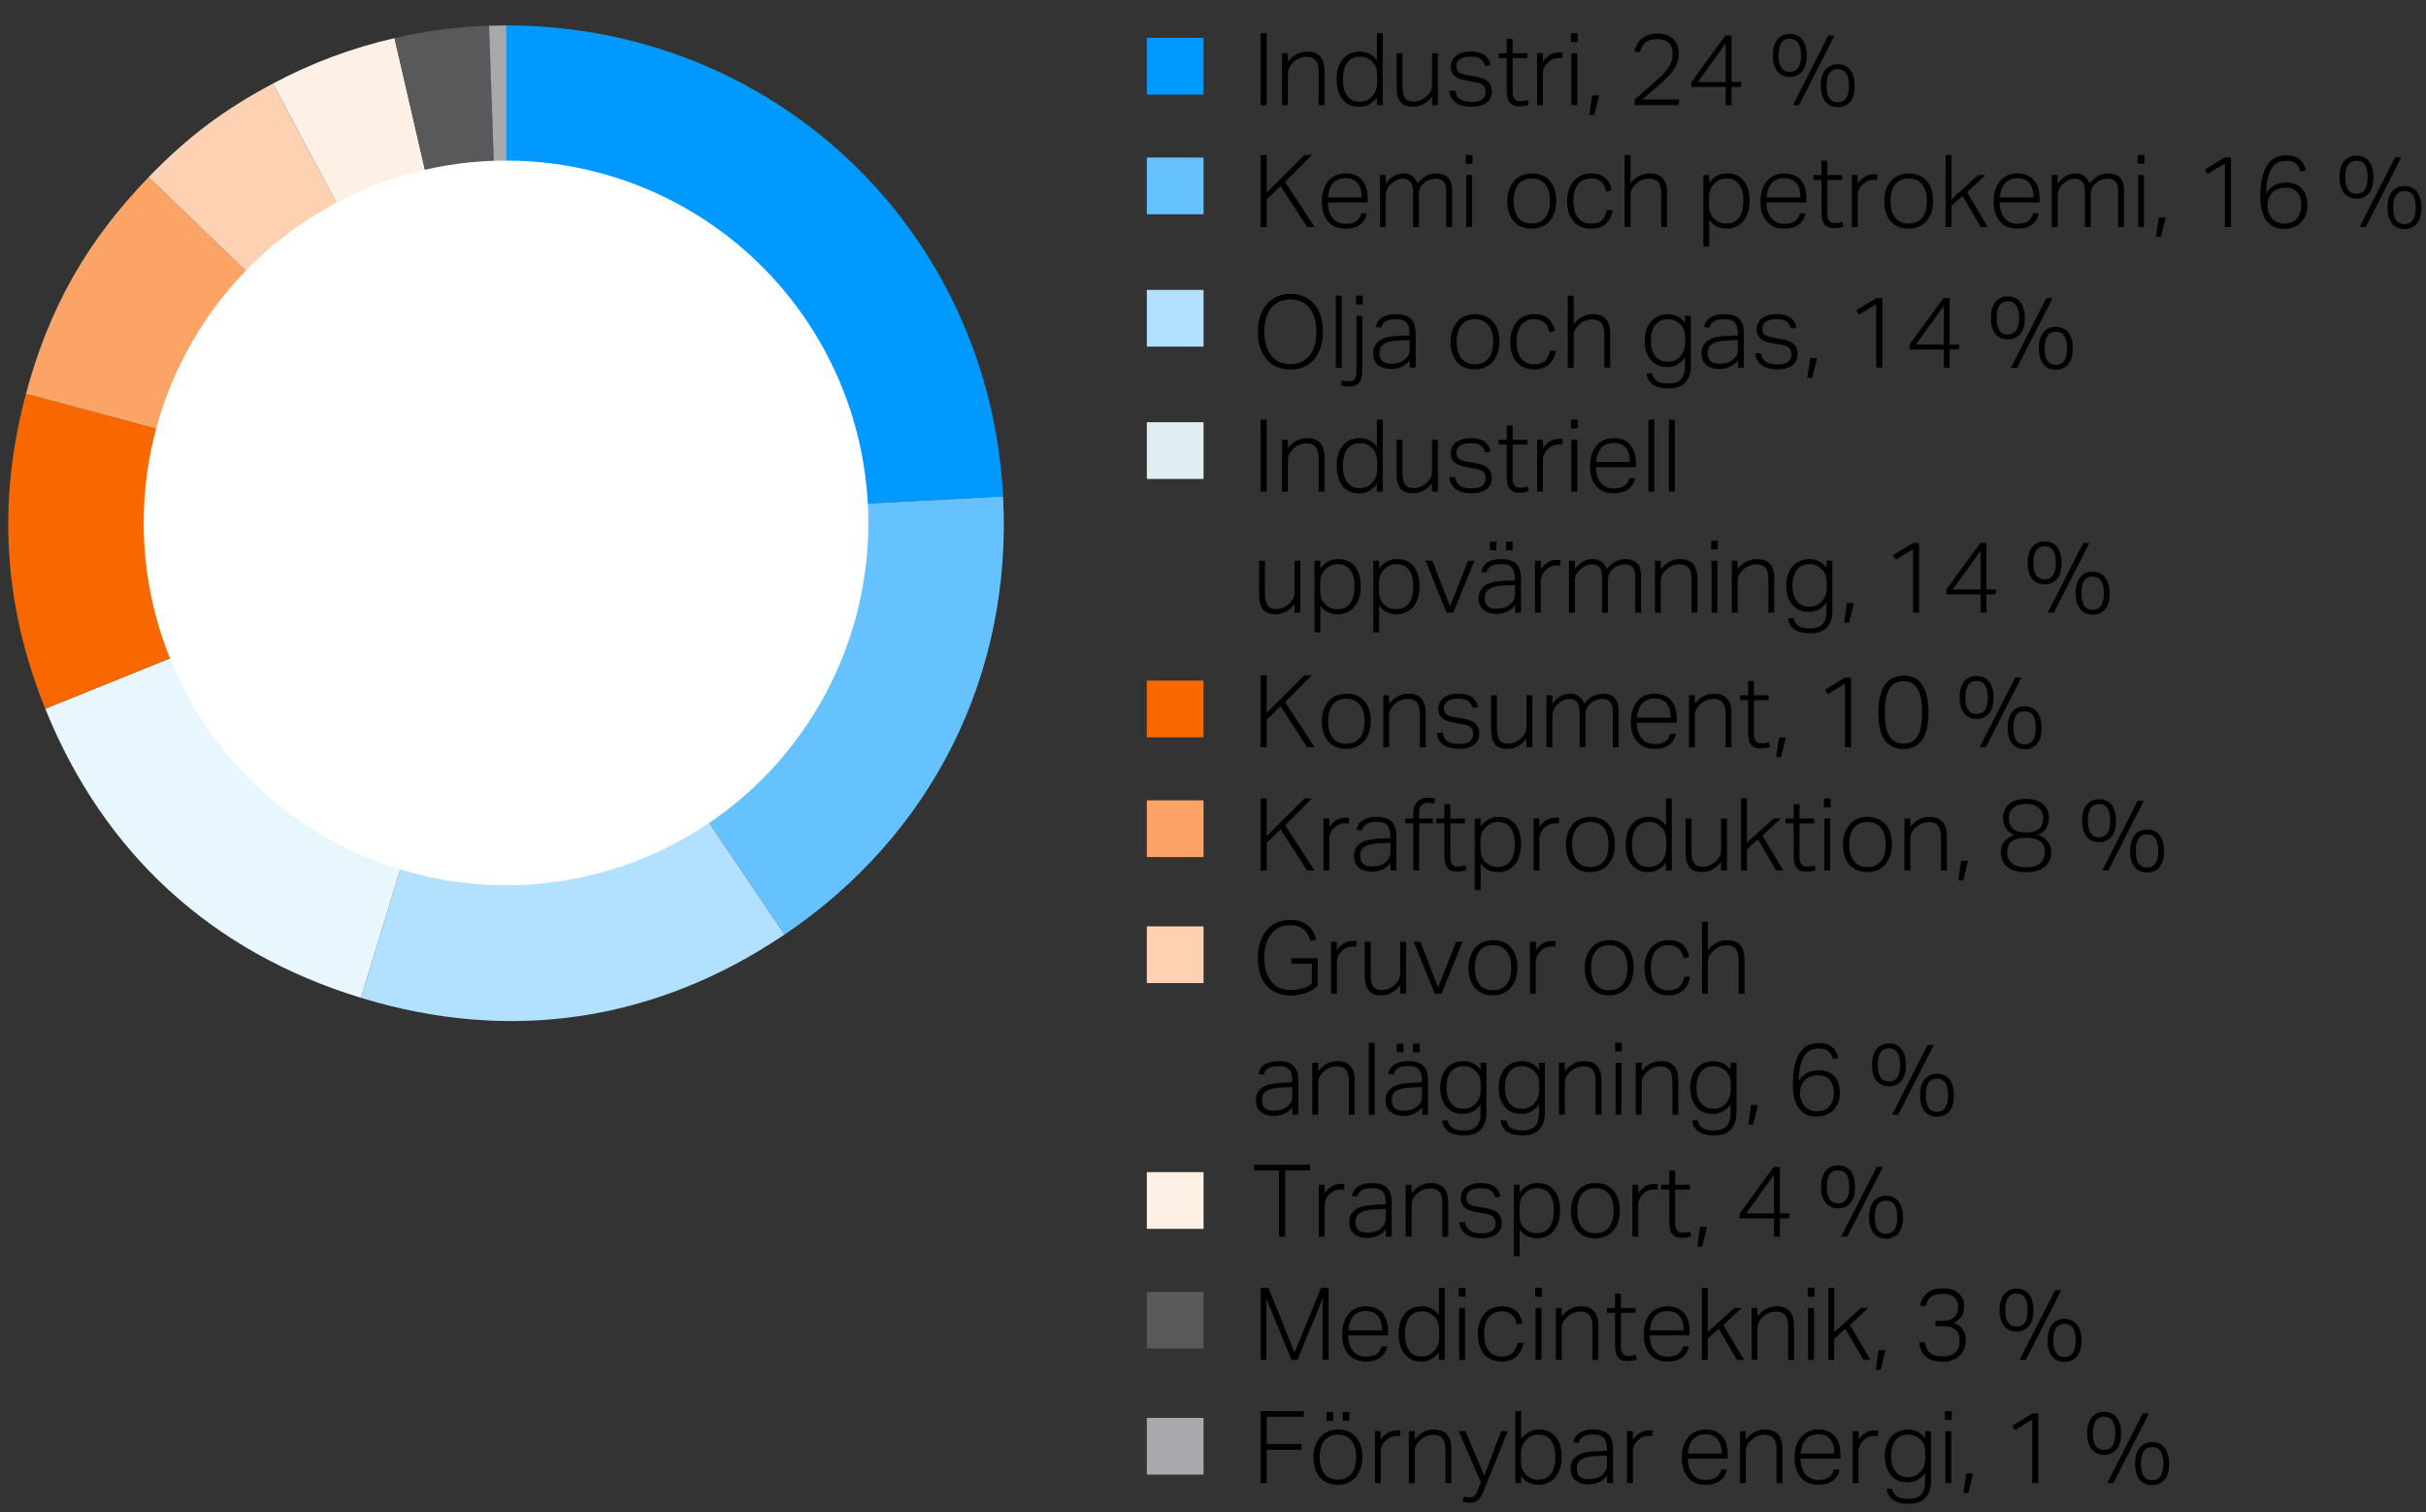 <svg xmlns="http://www.w3.org/2000/svg" width="385" height="240" viewBox="0 0 385 240"><rect x="0" y="0" width="385" height="240" fill="#333333" stroke="none"/><path fill="#09F" d="M80.364 82.909V4.03c42.461 0 76.604 32.378 78.826 74.751l-78.826 4.128z"/><path fill="#66C2FF" d="M80.364 82.909l78.826-4.128c1.481 28.234-11.231 53.712-34.686 69.522l-44.14-65.394z"/><path fill="#B2E0FF" d="M80.364 82.909l44.139 65.393c-20.528 13.837-43.538 17.273-67.217 10.039l23.078-75.432z"/><path fill="#E8F7FE" d="M80.364 82.909l-23.078 75.432c-23.679-7.234-40.832-22.941-50.108-45.884l73.186-29.548z"/><path fill="#F86700" d="M80.364 82.909L7.178 112.457C.548 96.058-.461 79.577 4.12 62.493l76.244 20.416z"/><path fill="#FBA466" d="M80.364 82.909L4.12 62.494c3.656-13.634 9.652-24.225 19.464-34.378l56.78 54.793z"/><path fill="#FDD1B2" d="M80.364 82.909l-56.78-54.794c6.147-6.361 11.909-10.7 19.723-14.852l37.057 69.646z"/><path fill="#FEF0E5" d="M80.364 82.909L43.307 13.263c6.236-3.313 12.42-5.624 19.301-7.211l17.756 76.857z"/><path fill="#58595B" d="M80.364 82.909L62.608 6.052c5.14-1.186 9.73-1.79 15.002-1.974l2.754 78.831z"/><path fill="#A7A9AC" d="M80.364 82.909L77.61 4.078c.871-.03 1.883-.048 2.755-.048v78.879z"/><circle fill="#FFF" cx="80.303" cy="82.979" r="57.5"/><g><path d="M204.799 58.643a5.541 5.541 0 01-2.056-.376 4.347 4.347 0 01-1.64-1.128c-.459-.501-.819-1.125-1.08-1.872-.261-.747-.392-1.611-.392-2.592 0-.981.131-1.848.392-2.6s.624-1.381 1.088-1.888a4.58 4.58 0 011.64-1.152c.629-.261 1.312-.392 2.048-.392s1.418.125 2.048.376c.629.25 1.17.626 1.624 1.128.453.501.81 1.123 1.072 1.864.261.742.392 1.603.392 2.584 0 .992-.128 1.864-.384 2.616s-.611 1.381-1.064 1.888-.995.891-1.624 1.152-1.317.392-2.064.392zm0-.865c.672 0 1.264-.125 1.776-.376.512-.25.941-.603 1.288-1.056a4.75 4.75 0 00.784-1.624c.176-.629.264-1.323.264-2.08s-.091-1.451-.272-2.08a4.892 4.892 0 00-.792-1.624 3.594 3.594 0 00-1.288-1.056c-.512-.25-1.099-.376-1.76-.376-.693 0-1.299.125-1.816.376a3.495 3.495 0 00-1.288 1.056c-.342.454-.6.995-.776 1.624s-.264 1.323-.264 2.08.085 1.451.256 2.08c.17.629.429 1.17.776 1.624.347.453.779.805 1.296 1.056s1.123.376 1.816.376zM211.999 46.931h.928v11.424h-.928V46.931zM212.959 60.307c.149.053.315.098.496.136s.405.056.672.056c.437 0 .736-.133.896-.4.16-.267.24-.619.24-1.056v-8.928h.928v8.368c0 .374-.019.73-.056 1.072a2.623 2.623 0 01-.256.904 1.576 1.576 0 01-.592.632c-.261.16-.621.24-1.08.24-.363 0-.653-.024-.872-.072a3.636 3.636 0 01-.568-.168l.192-.784zm2.24-13.376h1.056v1.392h-1.056v-1.392zM223.727 57.187a3.973 3.973 0 01-.496.504 3.415 3.415 0 01-.656.44 3.766 3.766 0 01-1.776.416c-.864 0-1.557-.208-2.08-.624-.523-.416-.784-1.034-.784-1.856 0-.554.117-1.008.352-1.36s.547-.629.936-.832a4.35 4.35 0 011.328-.424c.496-.08 1.01-.131 1.544-.152l1.6-.064v-.256c0-.811-.157-1.402-.472-1.776-.315-.374-.877-.56-1.688-.56-.395 0-.728.032-1 .096a2.05 2.05 0 00-.68.28 1.505 1.505 0 00-.432.432 1.89 1.89 0 00-.24.552l-.848-.128c.298-1.344 1.376-2.016 3.232-2.016.576 0 1.061.07 1.456.208.395.139.712.339.952.6.24.262.413.582.52.96.106.379.16.813.16 1.304v5.424h-.928v-1.168zm-.016-3.216l-1.52.064c-.619.021-1.136.077-1.552.168s-.752.219-1.008.384c-.256.166-.44.368-.552.608-.112.24-.168.526-.168.856 0 .501.141.904.424 1.208.282.304.776.456 1.48.456.352 0 .701-.04 1.048-.12.347-.08.632-.211.856-.392.192-.139.349-.272.472-.4a1.745 1.745 0 00.472-.944c.032-.192.048-.416.048-.672v-1.216zM234.031 58.61c-.608 0-1.15-.102-1.624-.304a3.224 3.224 0 01-1.2-.872 3.983 3.983 0 01-.752-1.368 5.695 5.695 0 01-.264-1.792c0-.672.093-1.28.28-1.824a4.119 4.119 0 01.784-1.392c.336-.384.744-.68 1.224-.888s1.018-.312 1.616-.312c.597 0 1.136.102 1.616.304s.885.493 1.216.872c.33.378.584.834.76 1.368.176.534.264 1.125.264 1.776 0 .672-.091 1.28-.272 1.824a4.106 4.106 0 01-.776 1.4c-.336.39-.747.688-1.232.896a4.127 4.127 0 01-1.64.312zm.032-.799c.522 0 .965-.093 1.328-.28.363-.187.661-.44.896-.76s.405-.699.512-1.136c.107-.437.16-.912.16-1.424 0-.49-.053-.952-.16-1.384a3.169 3.169 0 00-.512-1.128 2.522 2.522 0 00-.896-.76c-.363-.187-.805-.28-1.328-.28-.512 0-.952.093-1.32.28s-.667.44-.896.76c-.229.32-.397.696-.504 1.128-.107.432-.16.898-.16 1.4s.053.971.16 1.408c.106.438.274.816.504 1.136.229.32.528.573.896.76.368.186.808.28 1.32.28zM246.911 55.667c-.16.928-.528 1.651-1.104 2.168-.576.518-1.36.776-2.352.776-.597 0-1.131-.099-1.6-.296a3.093 3.093 0 01-1.184-.864 3.965 3.965 0 01-.736-1.368c-.171-.533-.256-1.136-.256-1.808s.091-1.28.272-1.824a4.073 4.073 0 01.768-1.392c.331-.384.733-.68 1.208-.888.474-.208 1.01-.312 1.608-.312.906 0 1.629.232 2.168.696.539.464.893 1.117 1.064 1.96l-.896.224a4.037 4.037 0 00-.272-.832 2.24 2.24 0 00-.448-.656 1.963 1.963 0 00-.68-.432 2.663 2.663 0 00-.968-.16c-.501 0-.928.09-1.28.272a2.513 2.513 0 00-.88.744 3.075 3.075 0 00-.512 1.128c-.107.438-.16.912-.16 1.424 0 .512.053.987.16 1.424.106.438.272.816.496 1.136.224.32.515.571.872.752.357.182.786.272 1.288.272.8 0 1.384-.194 1.752-.584.368-.389.616-.909.744-1.56h.928zM248.799 46.931h.928v4.528c.448-.565.925-.973 1.432-1.224a3.623 3.623 0 011.624-.376c.938 0 1.632.262 2.08.784s.672 1.264.672 2.224v5.488h-.928v-5.232c0-.864-.155-1.485-.464-1.864-.31-.378-.8-.568-1.472-.568-.32 0-.659.062-1.016.184-.358.123-.68.317-.968.584-.32.277-.56.563-.72.856-.16.293-.24.696-.24 1.208v4.832h-.928V46.931zM262.19 59.25c.117.544.373.946.768 1.208.395.261.997.392 1.808.392.906 0 1.573-.222 2-.664.427-.443.64-1.187.64-2.232v-1.232a3.73 3.73 0 01-1.208 1.112c-.464.262-1.016.392-1.656.392-.608 0-1.136-.115-1.584-.344a3.149 3.149 0 01-1.104-.92 3.954 3.954 0 01-.64-1.32 5.696 5.696 0 01-.208-1.544c0-.64.085-1.221.256-1.744.171-.522.416-.968.736-1.336s.709-.653 1.168-.856a3.794 3.794 0 011.552-.304c.458 0 .923.099 1.392.296.469.198.901.558 1.296 1.08v-1.12h.928v7.936c0 1.109-.285 1.984-.856 2.624-.571.64-1.469.96-2.696.96-.469 0-.904-.042-1.304-.128a3.313 3.313 0 01-1.056-.408 2.285 2.285 0 01-.744-.736c-.192-.304-.315-.675-.368-1.112h.88zm5.248-5.344c0-.373-.019-.696-.056-.968a2.78 2.78 0 00-.192-.72 2.172 2.172 0 00-.344-.552 3.538 3.538 0 00-.496-.464c-.267-.192-.523-.331-.768-.416s-.528-.128-.848-.128c-.395 0-.758.064-1.088.192s-.619.331-.864.608-.438.632-.576 1.064c-.139.432-.208.952-.208 1.56 0 .619.077 1.139.232 1.56s.354.763.6 1.024c.245.262.522.451.832.568.309.118.624.176.944.176.352 0 .651-.038.896-.112.245-.074.507-.208.784-.4.373-.277.658-.632.856-1.064.197-.432.296-.973.296-1.624v-.304zM275.822 57.187a3.973 3.973 0 01-.496.504 3.415 3.415 0 01-.656.44 3.766 3.766 0 01-1.776.416c-.864 0-1.557-.208-2.08-.624-.523-.416-.784-1.034-.784-1.856 0-.554.117-1.008.352-1.36s.547-.629.936-.832a4.35 4.35 0 011.328-.424c.496-.08 1.01-.131 1.544-.152l1.6-.064v-.256c0-.811-.157-1.402-.472-1.776-.315-.374-.877-.56-1.688-.56-.395 0-.728.032-1 .096a2.05 2.05 0 00-.68.28 1.505 1.505 0 00-.432.432 1.89 1.89 0 00-.24.552l-.848-.128c.298-1.344 1.376-2.016 3.232-2.016.576 0 1.061.07 1.456.208.395.139.712.339.952.6.24.262.413.582.52.96.106.379.16.813.16 1.304v5.424h-.928v-1.168zm-.016-3.216l-1.52.064c-.619.021-1.136.077-1.552.168s-.752.219-1.008.384c-.256.166-.44.368-.552.608-.112.24-.168.526-.168.856 0 .501.141.904.424 1.208.282.304.776.456 1.48.456.352 0 .701-.04 1.048-.12.347-.08.632-.211.856-.392.192-.139.349-.272.472-.4a1.745 1.745 0 00.472-.944c.032-.192.048-.416.048-.672v-1.216zM279.47 56.066c.117.64.389 1.094.816 1.36.427.267 1.035.4 1.824.4.8 0 1.365-.149 1.696-.448.331-.298.496-.672.496-1.12 0-.192-.021-.37-.064-.536a1.095 1.095 0 00-.248-.456 1.429 1.429 0 00-.528-.352 4.254 4.254 0 00-.888-.24l-1.008-.16c-.438-.075-.829-.166-1.176-.272s-.64-.248-.88-.424a1.704 1.704 0 01-.544-.656c-.123-.261-.184-.584-.184-.968 0-.362.08-.69.24-.984a2.16 2.16 0 01.656-.736c.277-.197.605-.35.984-.456.378-.106.786-.16 1.224-.16.565 0 1.037.056 1.416.168.378.112.688.264.928.456s.427.416.56.672c.133.256.237.528.312.816l-.848.176c-.085-.245-.184-.461-.296-.648s-.253-.341-.424-.464-.384-.216-.64-.28a4.039 4.039 0 00-.96-.096c-.427 0-.784.04-1.072.12-.288.08-.52.189-.696.328s-.302.299-.376.48c-.075.182-.112.368-.112.56s.021.366.064.52a.848.848 0 00.256.408c.128.117.306.219.536.304.229.085.531.16.904.224l1.264.208c.864.149 1.509.408 1.936.776.427.368.64.931.64 1.688 0 .32-.067.624-.2.912a2.047 2.047 0 01-.592.744c-.261.208-.59.374-.984.496a4.576 4.576 0 01-1.36.184 6.23 6.23 0 01-1.384-.144 3.317 3.317 0 01-1.096-.448 2.399 2.399 0 01-.752-.784c-.192-.32-.309-.709-.352-1.168h.912zM287.278 56.818h1.088l-.752 3.104h-.784l.448-3.104zM297.758 48.274l-2.768 1.68-.4-.72 3.168-1.936h.96v11.056h-.96v-10.08zM303.038 54.674l5.392-7.376h.976v7.376h1.584l-.176.784h-1.408v2.896h-.928v-2.896h-5.44v-.784zm5.44 0v-6.128l-4.432 6.128h4.432zM318.637 53.858c-.395 0-.755-.069-1.08-.208a2.287 2.287 0 01-.848-.624c-.24-.277-.427-.632-.56-1.064-.134-.432-.2-.936-.2-1.512s.067-1.078.2-1.504c.133-.426.32-.781.56-1.064.24-.282.525-.493.856-.632.33-.139.688-.208 1.072-.208.395 0 .757.069 1.088.208a2.2 2.2 0 01.848.632c.235.283.418.638.552 1.064.133.427.2.928.2 1.504 0 1.163-.248 2.021-.744 2.576-.496.555-1.144.832-1.944.832zm0-.783c1.184 0 1.776-.875 1.776-2.624s-.592-2.624-1.776-2.624c-1.184 0-1.776.875-1.776 2.624s.592 2.624 1.776 2.624zm1.472 5.279h-.976l5.632-11.056h.976l-5.632 11.056zm6.144.32c-.395 0-.755-.069-1.08-.208a2.295 2.295 0 01-.848-.624c-.24-.277-.427-.632-.56-1.064-.134-.432-.2-.936-.2-1.512s.066-1.077.2-1.504c.133-.427.32-.781.56-1.064.24-.283.525-.494.856-.632.33-.138.688-.208 1.072-.208.394 0 .757.07 1.088.208.331.139.613.35.848.632s.419.637.552 1.064.2.928.2 1.504c0 1.163-.248 2.021-.744 2.576-.496.555-1.144.832-1.944.832zm0-.783c1.184 0 1.776-.875 1.776-2.624s-.592-2.624-1.776-2.624c-1.184 0-1.776.875-1.776 2.624s.592 2.624 1.776 2.624zM200.047 5.266h.976V16.69h-.976V5.266zM203.455 8.449h.928v1.344c.448-.565.925-.973 1.432-1.224a3.623 3.623 0 011.624-.376c.938 0 1.632.262 2.08.784s.672 1.264.672 2.224v5.488h-.928v-5.232c0-.864-.155-1.485-.464-1.864-.31-.378-.8-.568-1.472-.568-.32 0-.659.062-1.016.184-.358.123-.68.317-.968.584-.32.277-.56.563-.72.856-.16.293-.24.696-.24 1.208v4.832h-.928v-8.24zM218.511 15.458a4.242 4.242 0 01-1.208 1.088c-.454.267-1.006.4-1.656.4-.608 0-1.134-.117-1.576-.352a3.167 3.167 0 01-1.096-.944 4.106 4.106 0 01-.64-1.368 6.227 6.227 0 01-.208-1.624c0-1.408.328-2.504.984-3.288.656-.784 1.56-1.176 2.712-1.176.448 0 .906.096 1.376.288.469.192.906.555 1.312 1.088V5.266h.928V16.69h-.928v-1.232zm.048-3.217c0-.373-.021-.696-.064-.968a3.245 3.245 0 00-.192-.72c-.085-.208-.2-.392-.344-.552s-.312-.314-.504-.464c-.256-.192-.509-.331-.76-.416s-.536-.128-.856-.128a2.87 2.87 0 00-1.088.2 2.154 2.154 0 00-.856.632c-.24.288-.43.661-.568 1.12-.139.459-.208 1.019-.208 1.68 0 .672.077 1.235.232 1.688.155.454.354.816.6 1.088.245.272.52.464.824.576.304.112.611.168.92.168.331 0 .627-.037.888-.112.261-.075.531-.213.808-.416.373-.277.661-.629.864-1.056s.304-.96.304-1.6v-.72zM221.647 8.449h.928v5.232c0 .864.136 1.485.408 1.864.272.379.739.568 1.4.568.331 0 .661-.064.992-.192s.645-.32.944-.576c.309-.277.544-.562.704-.856.16-.293.24-.696.24-1.208V8.449h.928v8.24h-.928v-1.344c-.864 1.067-1.862 1.6-2.992 1.6-.939 0-1.611-.256-2.016-.768-.406-.512-.608-1.258-.608-2.24V8.449zM230.927 14.401c.117.64.389 1.094.816 1.36.427.267 1.035.4 1.824.4.8 0 1.365-.149 1.696-.448.331-.298.496-.672.496-1.12 0-.192-.021-.37-.064-.536a1.095 1.095 0 00-.248-.456 1.429 1.429 0 00-.528-.352 4.254 4.254 0 00-.888-.24l-1.008-.16c-.438-.075-.829-.166-1.176-.272s-.64-.248-.88-.424a1.704 1.704 0 01-.544-.656c-.123-.261-.184-.584-.184-.968 0-.362.08-.69.24-.984a2.16 2.16 0 01.656-.736c.277-.197.605-.35.984-.456.378-.106.786-.16 1.224-.16.565 0 1.037.056 1.416.168.378.112.688.264.928.456s.427.416.56.672c.133.256.237.528.312.816l-.848.176c-.085-.245-.184-.461-.296-.648s-.253-.341-.424-.464-.384-.216-.64-.28a4.039 4.039 0 00-.96-.096c-.427 0-.784.04-1.072.12-.288.08-.52.189-.696.328s-.302.299-.376.48c-.075.182-.112.368-.112.56s.021.366.064.52a.848.848 0 00.256.408c.128.117.306.219.536.304.229.085.531.16.904.224l1.264.208c.864.149 1.509.408 1.936.776.427.368.64.931.64 1.688 0 .32-.067.624-.2.912a2.047 2.047 0 01-.592.744c-.261.208-.59.374-.984.496a4.576 4.576 0 01-1.36.184 6.23 6.23 0 01-1.384-.144 3.317 3.317 0 01-1.096-.448 2.399 2.399 0 01-.752-.784c-.192-.32-.309-.709-.352-1.168h.912zM239.119 9.217h-1.28v-.768h1.28V6.177h.928v2.272h2.336v.768h-2.336v5.392c0 .406.085.75.256 1.032.17.283.469.424.896.424.277 0 .512-.021.704-.064.192-.042.363-.09.512-.144l.192.752c-.16.064-.355.123-.584.176a4.15 4.15 0 01-.904.08c-.469 0-.837-.08-1.104-.24-.267-.16-.467-.371-.6-.632s-.216-.562-.248-.904a11.477 11.477 0 01-.048-1.072v-4.8zM243.935 8.449h.928v1.344a3.77 3.77 0 011.136-1.088c.427-.256.88-.384 1.36-.384.117 0 .227.003.328.008s.21.019.328.04l-.112.88a3.232 3.232 0 00-.528-.048c-.278 0-.56.051-.848.152-.288.102-.56.275-.816.52a2.639 2.639 0 00-.608.776c-.16.304-.24.664-.24 1.08v4.96h-.928v-8.24zM249.311 5.266h1.056v1.392h-1.056V5.266zm.064 3.183h.928v8.24h-.928v-8.24zM252.67 15.153h1.088l-.752 3.104h-.784l.448-3.104zM259.406 15.826l1.288-1.144c.485-.432.973-.861 1.464-1.288.544-.469 1.021-.901 1.432-1.296s.752-.779 1.024-1.152a4.62 4.62 0 00.616-1.128c.138-.378.208-.787.208-1.224 0-.8-.208-1.397-.624-1.792-.416-.395-1.008-.592-1.776-.592-.459 0-.845.051-1.16.152a2.302 2.302 0 00-.792.424 2.084 2.084 0 00-.52.672 6.69 6.69 0 00-.36.88l-.848-.176a5.06 5.06 0 01.384-1.008c.17-.341.4-.645.688-.912a3.436 3.436 0 011.08-.656c.432-.17.957-.256 1.576-.256.533 0 1.008.077 1.424.232s.765.374 1.048.656c.282.283.499.616.648 1 .149.384.224.8.224 1.248 0 .501-.075.971-.224 1.408s-.376.872-.68 1.304a9.695 9.695 0 01-1.16 1.336c-.469.458-1.024.96-1.664 1.504a76.72 76.72 0 00-1.04.888l-1.024.888h5.888l-.192.896h-6.928v-.864zM268.43 13.009l5.392-7.376h.976v7.376h1.584l-.176.784h-1.408v2.896h-.928v-2.896h-5.44v-.784zm5.44 0V6.881l-4.432 6.128h4.432zM284.03 12.193c-.395 0-.755-.069-1.08-.208a2.287 2.287 0 01-.848-.624c-.24-.277-.427-.632-.56-1.064-.134-.432-.2-.936-.2-1.512s.067-1.078.2-1.504c.133-.426.32-.781.56-1.064.24-.282.525-.493.856-.632.33-.139.688-.208 1.072-.208.395 0 .757.069 1.088.208a2.2 2.2 0 01.848.632c.235.283.418.638.552 1.064.133.427.2.928.2 1.504 0 1.163-.248 2.021-.744 2.576-.496.555-1.144.832-1.944.832zm0-.783c1.184 0 1.776-.875 1.776-2.624s-.592-2.624-1.776-2.624c-1.184 0-1.776.875-1.776 2.624s.592 2.624 1.776 2.624zm1.472 5.279h-.976l5.632-11.056h.976l-5.632 11.056zm6.144.32c-.395 0-.755-.069-1.08-.208a2.295 2.295 0 01-.848-.624c-.24-.277-.427-.632-.56-1.064-.134-.432-.2-.936-.2-1.512s.066-1.077.2-1.504c.133-.427.32-.781.56-1.064.24-.283.525-.494.856-.632.33-.138.688-.208 1.072-.208.394 0 .757.07 1.088.208.331.139.613.35.848.632s.419.637.552 1.064.2.928.2 1.504c0 1.163-.248 2.021-.744 2.576-.496.555-1.144.832-1.944.832zm0-.783c1.184 0 1.776-.875 1.776-2.624s-.592-2.624-1.776-2.624c-1.184 0-1.776.875-1.776 2.624s.592 2.624 1.776 2.624z"/><g><path d="M200.047 24.598h.976v5.968l6-5.968h1.168l-4.24 4.272 4.672 7.152h-1.184l-4.224-6.512-2.192 2.16v4.352h-.976V24.598zM216.911 33.862a2.803 2.803 0 01-1.024 1.744c-.555.448-1.344.672-2.368.672-1.184 0-2.104-.381-2.76-1.144-.656-.762-.984-1.811-.984-3.144 0-.725.093-1.365.28-1.92a4.017 4.017 0 01.784-1.4c.336-.378.73-.664 1.184-.856a3.796 3.796 0 011.496-.288c.64 0 1.184.104 1.632.312s.813.491 1.096.848c.282.357.488.781.616 1.272s.192 1.019.192 1.584v.592h-6.336c0 .47.058.91.176 1.32s.293.768.528 1.072c.235.304.528.544.88.72.352.176.757.264 1.216.264.416 0 .768-.04 1.056-.12.288-.08.528-.195.72-.344.192-.149.344-.322.456-.52.112-.197.2-.418.264-.664h.896zm-.816-2.528c0-.448-.048-.858-.144-1.232s-.246-.696-.448-.968a2.011 2.011 0 00-.8-.632c-.331-.149-.726-.224-1.184-.224-.8 0-1.44.251-1.92.752s-.768 1.27-.864 2.304h5.36zM218.991 27.782h.928v1.36c.405-.544.84-.949 1.304-1.216.464-.266.936-.4 1.416-.4.629 0 1.133.142 1.512.424.378.283.658.68.84 1.192.373-.512.81-.909 1.312-1.192s1.04-.424 1.616-.424c.789 0 1.408.213 1.856.64s.672 1.109.672 2.048v5.808h-.928V30.55c0-.426-.035-.778-.104-1.056s-.176-.501-.32-.672c-.144-.17-.323-.291-.536-.36s-.464-.104-.752-.104c-.246 0-.526.045-.84.136a2.443 2.443 0 00-.904.504 2.545 2.545 0 00-.632.736 1.982 1.982 0 00-.248 1.008v5.28h-.928v-5.456c0-.8-.139-1.368-.416-1.704-.278-.336-.699-.504-1.264-.504-.32 0-.622.067-.904.2a3.577 3.577 0 00-.84.568c-.096.085-.2.187-.312.304a1.859 1.859 0 00-.296.416c-.085.16-.157.347-.216.56a2.776 2.776 0 00-.088.736v4.88h-.928v-8.24zM232.623 24.598h1.056v1.392h-1.056v-1.392zm.064 3.184h.928v8.24h-.928v-8.24zM243.055 36.278c-.608 0-1.15-.102-1.624-.304a3.224 3.224 0 01-1.2-.872 3.983 3.983 0 01-.752-1.368 5.695 5.695 0 01-.264-1.792c0-.672.093-1.28.28-1.824a4.119 4.119 0 01.784-1.392c.336-.384.744-.68 1.224-.888s1.018-.312 1.616-.312c.597 0 1.136.102 1.616.304s.885.493 1.216.872c.33.378.584.834.76 1.368.176.534.264 1.125.264 1.776 0 .672-.091 1.28-.272 1.824a4.106 4.106 0 01-.776 1.4c-.336.39-.747.688-1.232.896a4.127 4.127 0 01-1.64.312zm.032-.8c.522 0 .965-.093 1.328-.28.363-.187.661-.44.896-.76s.405-.699.512-1.136c.107-.437.16-.912.16-1.424 0-.49-.053-.952-.16-1.384a3.169 3.169 0 00-.512-1.128 2.522 2.522 0 00-.896-.76c-.363-.187-.805-.28-1.328-.28-.512 0-.952.093-1.32.28s-.667.44-.896.76c-.229.32-.397.696-.504 1.128-.107.432-.16.898-.16 1.4s.053.971.16 1.408c.106.438.274.816.504 1.136.229.32.528.573.896.76.368.187.808.28 1.32.28zM255.935 33.334c-.16.928-.528 1.651-1.104 2.168-.576.518-1.36.776-2.352.776-.597 0-1.131-.099-1.6-.296a3.093 3.093 0 01-1.184-.864 3.965 3.965 0 01-.736-1.368c-.171-.533-.256-1.136-.256-1.808s.091-1.28.272-1.824a4.073 4.073 0 01.768-1.392c.331-.384.733-.68 1.208-.888.474-.208 1.01-.312 1.608-.312.906 0 1.629.232 2.168.696.539.464.893 1.117 1.064 1.96l-.896.224a4.037 4.037 0 00-.272-.832 2.24 2.24 0 00-.448-.656 1.963 1.963 0 00-.68-.432 2.663 2.663 0 00-.968-.16c-.501 0-.928.09-1.28.272a2.513 2.513 0 00-.88.744 3.075 3.075 0 00-.512 1.128c-.107.438-.16.912-.16 1.424 0 .512.053.987.16 1.424.106.438.272.816.496 1.136.224.32.515.571.872.752.357.182.786.272 1.288.272.8 0 1.384-.194 1.752-.584.368-.389.616-.909.744-1.56h.928zM257.823 24.598h.928v4.528c.448-.565.925-.973 1.432-1.224a3.623 3.623 0 011.624-.376c.938 0 1.632.262 2.08.784s.672 1.264.672 2.224v5.488h-.928V30.79c0-.864-.155-1.485-.464-1.864-.31-.378-.8-.568-1.472-.568-.32 0-.659.062-1.016.184-.358.123-.68.317-.968.584-.32.277-.56.563-.72.856-.16.293-.24.696-.24 1.208v4.832h-.928V24.598zM270.318 27.782h.928v1.232a4.464 4.464 0 011.232-1.096c.448-.261.992-.392 1.632-.392.608 0 1.133.109 1.576.328.442.219.811.52 1.104.904.293.384.512.838.656 1.36s.216 1.088.216 1.696c0 .704-.088 1.331-.264 1.88a4.119 4.119 0 01-.744 1.4c-.32.384-.707.678-1.16.88a3.715 3.715 0 01-1.528.304c-.501 0-.984-.102-1.448-.304-.464-.203-.888-.56-1.272-1.072v4.224h-.928V27.782zm.896 4.448c0 .363.018.68.056.952.037.272.101.515.192.728s.205.402.344.568.309.317.512.456c.245.192.496.331.752.416.256.085.549.128.88.128a2.87 2.87 0 001.088-.2c.33-.133.616-.344.856-.632s.429-.664.568-1.128.208-1.026.208-1.688c0-.672-.077-1.232-.232-1.68-.155-.448-.355-.808-.6-1.08s-.523-.464-.832-.576a2.673 2.673 0 00-.912-.168c-.331 0-.629.037-.896.112a2.402 2.402 0 00-.8.416 2.861 2.861 0 00-.872 1.048c-.208.421-.312.958-.312 1.608v.72zM286.526 33.862a2.803 2.803 0 01-1.024 1.744c-.555.448-1.344.672-2.368.672-1.184 0-2.104-.381-2.76-1.144-.656-.762-.984-1.811-.984-3.144 0-.725.093-1.365.28-1.92a4.017 4.017 0 01.784-1.4c.336-.378.73-.664 1.184-.856a3.796 3.796 0 011.496-.288c.64 0 1.184.104 1.632.312s.813.491 1.096.848c.282.357.488.781.616 1.272s.192 1.019.192 1.584v.592h-6.336c0 .47.058.91.176 1.32s.293.768.528 1.072c.235.304.528.544.88.72.352.176.757.264 1.216.264.416 0 .768-.04 1.056-.12.288-.08.528-.195.72-.344.192-.149.344-.322.456-.52.112-.197.2-.418.264-.664h.896zm-.816-2.528c0-.448-.048-.858-.144-1.232s-.246-.696-.448-.968a2.011 2.011 0 00-.8-.632c-.331-.149-.726-.224-1.184-.224-.8 0-1.44.251-1.92.752s-.768 1.27-.864 2.304h5.36zM289.07 28.55h-1.28v-.768h1.28V25.51h.928v2.272h2.336v.768h-2.336v5.392c0 .406.085.75.256 1.032.17.283.469.424.896.424.277 0 .512-.021.704-.064.192-.042.363-.09.512-.144l.192.752c-.16.064-.355.123-.584.176a4.15 4.15 0 01-.904.08c-.469 0-.837-.08-1.104-.24-.267-.16-.467-.371-.6-.632s-.216-.562-.248-.904a11.477 11.477 0 01-.048-1.072v-4.8zM293.886 27.782h.928v1.344a3.77 3.77 0 011.136-1.088c.427-.256.88-.384 1.36-.384.117 0 .227.003.328.008s.21.019.328.04l-.112.88a3.232 3.232 0 00-.528-.048c-.278 0-.56.051-.848.152-.288.102-.56.275-.816.52a2.639 2.639 0 00-.608.776c-.16.304-.24.664-.24 1.08v4.96h-.928v-8.24zM302.862 36.278c-.608 0-1.15-.102-1.624-.304a3.224 3.224 0 01-1.2-.872 3.983 3.983 0 01-.752-1.368 5.695 5.695 0 01-.264-1.792c0-.672.093-1.28.28-1.824a4.119 4.119 0 01.784-1.392c.336-.384.744-.68 1.224-.888s1.018-.312 1.616-.312c.597 0 1.136.102 1.616.304s.885.493 1.216.872c.33.378.584.834.76 1.368.176.534.264 1.125.264 1.776 0 .672-.091 1.28-.272 1.824a4.106 4.106 0 01-.776 1.4c-.336.39-.747.688-1.232.896a4.127 4.127 0 01-1.64.312zm.032-.8c.522 0 .965-.093 1.328-.28.363-.187.661-.44.896-.76s.405-.699.512-1.136c.107-.437.16-.912.16-1.424 0-.49-.053-.952-.16-1.384a3.169 3.169 0 00-.512-1.128 2.522 2.522 0 00-.896-.76c-.363-.187-.805-.28-1.328-.28-.512 0-.952.093-1.32.28s-.667.44-.896.76c-.229.32-.397.696-.504 1.128-.107.432-.16.898-.16 1.4s.053.971.16 1.408c.106.438.274.816.504 1.136.229.32.528.573.896.76.368.187.808.28 1.32.28zM308.766 24.598h.928v7.024l4.24-3.84h1.152l-2.912 2.72 3.28 5.52h-1.12l-2.88-4.944-1.76 1.584v3.36h-.928V24.598zM323.533 33.862a2.803 2.803 0 01-1.024 1.744c-.555.448-1.344.672-2.368.672-1.184 0-2.104-.381-2.76-1.144-.656-.762-.984-1.811-.984-3.144 0-.725.093-1.365.28-1.92a4.017 4.017 0 01.784-1.4c.336-.378.73-.664 1.184-.856a3.796 3.796 0 011.496-.288c.64 0 1.184.104 1.632.312s.813.491 1.096.848c.282.357.488.781.616 1.272s.192 1.019.192 1.584v.592h-6.336c0 .47.058.91.176 1.32s.293.768.528 1.072c.235.304.528.544.88.72.352.176.757.264 1.216.264.416 0 .768-.04 1.056-.12.288-.08.528-.195.72-.344.192-.149.344-.322.456-.52.112-.197.2-.418.264-.664h.896zm-.815-2.528c0-.448-.048-.858-.144-1.232s-.246-.696-.448-.968a2.011 2.011 0 00-.8-.632c-.331-.149-.726-.224-1.184-.224-.8 0-1.44.251-1.92.752s-.768 1.27-.864 2.304h5.36zM325.614 27.782h.928v1.36c.405-.544.84-.949 1.304-1.216.464-.266.936-.4 1.416-.4.629 0 1.133.142 1.512.424.378.283.658.68.84 1.192.373-.512.81-.909 1.312-1.192s1.04-.424 1.616-.424c.789 0 1.408.213 1.856.64s.672 1.109.672 2.048v5.808h-.928V30.55c0-.426-.035-.778-.104-1.056s-.176-.501-.32-.672c-.144-.17-.323-.291-.536-.36s-.464-.104-.752-.104c-.246 0-.526.045-.84.136a2.443 2.443 0 00-.904.504 2.545 2.545 0 00-.632.736 1.982 1.982 0 00-.248 1.008v5.28h-.928v-5.456c0-.8-.139-1.368-.416-1.704-.278-.336-.699-.504-1.264-.504-.32 0-.622.067-.904.2a3.577 3.577 0 00-.84.568c-.096.085-.2.187-.312.304a1.859 1.859 0 00-.296.416c-.085.16-.157.347-.216.56a2.776 2.776 0 00-.088.736v4.88h-.928v-8.24zM339.245 24.598h1.056v1.392h-1.056v-1.392zm.064 3.184h.928v8.24h-.928v-8.24zM342.605 34.486h1.088l-.752 3.104h-.784l.448-3.104zM353.085 25.942l-2.768 1.68-.4-.72 3.168-1.936h.96v11.056h-.96v-10.08zM365.101 27.222c-.107-.31-.221-.571-.344-.784s-.272-.389-.448-.528-.387-.237-.632-.296a3.872 3.872 0 00-.88-.088c-.438 0-.84.078-1.208.232-.368.155-.693.427-.976.816-.283.39-.509.918-.68 1.584s-.272 1.512-.304 2.536c.373-.597.821-1.032 1.344-1.304.522-.272 1.136-.408 1.84-.408.618 0 1.144.099 1.576.296.432.198.779.464 1.04.8s.45.723.568 1.16c.117.438.176.891.176 1.36 0 .544-.088 1.045-.264 1.504s-.424.851-.744 1.176c-.32.326-.709.579-1.168.76a4.107 4.107 0 01-1.52.272c-.768 0-1.395-.152-1.88-.456a3.324 3.324 0 01-1.144-1.184 5.014 5.014 0 01-.576-1.632 10.284 10.284 0 01-.16-1.8c0-1.322.117-2.41.352-3.264s.541-1.525.92-2.016c.378-.491.813-.829 1.304-1.016.49-.187.992-.28 1.504-.28.97 0 1.69.208 2.16.624s.795.992.976 1.728l-.832.208zm-2.64 8.256c.864 0 1.539-.256 2.024-.768s.728-1.205.728-2.08a4.59 4.59 0 00-.128-1.096 2.54 2.54 0 00-.416-.912 1.95 1.95 0 00-.776-.616c-.325-.149-.728-.224-1.208-.224a3.43 3.43 0 00-1.088.176 2.549 2.549 0 00-.928.544 2.491 2.491 0 00-.624.936c-.149.379-.214.824-.192 1.336.01.341.077.672.2.992.122.32.291.608.504.864s.48.461.8.616.688.232 1.104.232zM373.965 31.526c-.395 0-.755-.069-1.08-.208a2.287 2.287 0 01-.848-.624c-.24-.277-.427-.632-.56-1.064-.134-.432-.2-.936-.2-1.512s.067-1.078.2-1.504c.133-.426.32-.781.56-1.064.24-.282.525-.493.856-.632.33-.139.688-.208 1.072-.208.395 0 .757.069 1.088.208a2.2 2.2 0 01.848.632c.235.283.418.638.552 1.064.133.427.2.928.2 1.504 0 1.163-.248 2.021-.744 2.576-.496.555-1.144.832-1.944.832zm0-.784c1.184 0 1.776-.875 1.776-2.624s-.592-2.624-1.776-2.624c-1.184 0-1.776.875-1.776 2.624s.592 2.624 1.776 2.624zm1.472 5.28h-.976l5.632-11.056h.976l-5.632 11.056zm6.144.32c-.395 0-.755-.069-1.08-.208a2.295 2.295 0 01-.848-.624c-.24-.277-.427-.632-.56-1.064-.134-.432-.2-.936-.2-1.512s.066-1.077.2-1.504c.133-.427.32-.781.56-1.064.24-.283.525-.494.856-.632.33-.138.688-.208 1.072-.208.394 0 .757.07 1.088.208.331.139.613.35.848.632s.419.637.552 1.064.2.928.2 1.504c0 1.163-.248 2.021-.744 2.576-.496.554-1.144.832-1.944.832zm0-.784c1.184 0 1.776-.875 1.776-2.624s-.592-2.624-1.776-2.624c-1.184 0-1.776.875-1.776 2.624s.592 2.624 1.776 2.624z"/></g><g><path d="M200.047 66.596h.976V78.02h-.976V66.596zM203.455 69.779h.928v1.344c.448-.565.925-.973 1.432-1.224a3.623 3.623 0 011.624-.376c.938 0 1.632.262 2.08.784s.672 1.264.672 2.224v5.488h-.928v-5.232c0-.864-.155-1.485-.464-1.864-.31-.378-.8-.568-1.472-.568-.32 0-.659.062-1.016.184-.358.123-.68.317-.968.584-.32.277-.56.563-.72.856-.16.293-.24.696-.24 1.208v4.832h-.928v-8.24zM218.511 76.788a4.242 4.242 0 01-1.208 1.088c-.454.267-1.006.4-1.656.4-.608 0-1.134-.117-1.576-.352a3.167 3.167 0 01-1.096-.944 4.106 4.106 0 01-.64-1.368 6.227 6.227 0 01-.208-1.624c0-1.408.328-2.504.984-3.288.656-.784 1.56-1.176 2.712-1.176.448 0 .906.096 1.376.288.469.192.906.555 1.312 1.088v-4.304h.928V78.02h-.928v-1.232zm.048-3.217c0-.373-.021-.696-.064-.968a3.245 3.245 0 00-.192-.72c-.085-.208-.2-.392-.344-.552s-.312-.314-.504-.464c-.256-.192-.509-.331-.76-.416s-.536-.128-.856-.128a2.87 2.87 0 00-1.088.2 2.154 2.154 0 00-.856.632c-.24.288-.43.661-.568 1.12-.139.459-.208 1.019-.208 1.68 0 .672.077 1.235.232 1.688.155.454.354.816.6 1.088.245.272.52.464.824.576.304.112.611.168.92.168.331 0 .627-.037.888-.112.261-.075.531-.213.808-.416.373-.277.661-.629.864-1.056s.304-.96.304-1.6v-.72zM221.647 69.779h.928v5.232c0 .864.136 1.485.408 1.864.272.379.739.568 1.4.568.331 0 .661-.064.992-.192s.645-.32.944-.576c.309-.277.544-.562.704-.856.16-.293.24-.696.24-1.208v-4.832h.928v8.24h-.928v-1.344c-.864 1.067-1.862 1.6-2.992 1.6-.939 0-1.611-.256-2.016-.768-.406-.512-.608-1.258-.608-2.24v-5.488zM230.927 75.731c.117.64.389 1.094.816 1.36.427.267 1.035.4 1.824.4.8 0 1.365-.149 1.696-.448.331-.298.496-.672.496-1.12 0-.192-.021-.37-.064-.536a1.095 1.095 0 00-.248-.456 1.429 1.429 0 00-.528-.352 4.254 4.254 0 00-.888-.24l-1.008-.16c-.438-.075-.829-.166-1.176-.272s-.64-.248-.88-.424a1.704 1.704 0 01-.544-.656c-.123-.261-.184-.584-.184-.968 0-.362.08-.69.24-.984a2.16 2.16 0 01.656-.736c.277-.197.605-.35.984-.456.378-.106.786-.16 1.224-.16.565 0 1.037.056 1.416.168.378.112.688.264.928.456s.427.416.56.672c.133.256.237.528.312.816l-.848.176c-.085-.245-.184-.461-.296-.648s-.253-.341-.424-.464-.384-.216-.64-.28a4.039 4.039 0 00-.96-.096c-.427 0-.784.04-1.072.12-.288.08-.52.189-.696.328s-.302.299-.376.48c-.075.182-.112.368-.112.56s.021.366.064.52a.848.848 0 00.256.408c.128.117.306.219.536.304.229.085.531.16.904.224l1.264.208c.864.149 1.509.408 1.936.776.427.368.64.931.64 1.688 0 .32-.067.624-.2.912a2.047 2.047 0 01-.592.744c-.261.208-.59.374-.984.496a4.576 4.576 0 01-1.36.184 6.23 6.23 0 01-1.384-.144 3.317 3.317 0 01-1.096-.448 2.399 2.399 0 01-.752-.784c-.192-.32-.309-.709-.352-1.168h.912zM239.119 70.547h-1.28v-.768h1.28v-2.272h.928v2.272h2.336v.768h-2.336v5.392c0 .406.085.75.256 1.032.17.283.469.424.896.424.277 0 .512-.021.704-.064.192-.042.363-.09.512-.144l.192.752c-.16.064-.355.123-.584.176a4.15 4.15 0 01-.904.08c-.469 0-.837-.08-1.104-.24-.267-.16-.467-.371-.6-.632s-.216-.562-.248-.904a11.477 11.477 0 01-.048-1.072v-4.8zM243.935 69.779h.928v1.344a3.77 3.77 0 011.136-1.088c.427-.256.88-.384 1.36-.384.117 0 .227.003.328.008s.21.019.328.04l-.112.88a3.232 3.232 0 00-.528-.048c-.278 0-.56.051-.848.152-.288.102-.56.275-.816.52a2.639 2.639 0 00-.608.776c-.16.304-.24.664-.24 1.08v4.96h-.928v-8.24zM249.311 66.596h1.056v1.392h-1.056v-1.392zm.064 3.183h.928v8.24h-.928v-8.24zM259.47 75.859a2.803 2.803 0 01-1.024 1.744c-.555.448-1.344.672-2.368.672-1.184 0-2.104-.381-2.76-1.144-.656-.762-.984-1.811-.984-3.144 0-.725.093-1.365.28-1.92a4.017 4.017 0 01.784-1.4c.336-.378.73-.664 1.184-.856a3.796 3.796 0 011.496-.288c.64 0 1.184.104 1.632.312s.813.491 1.096.848c.282.357.488.781.616 1.272s.192 1.019.192 1.584v.592h-6.336c0 .47.058.91.176 1.32s.293.768.528 1.072c.235.304.528.544.88.72.352.176.757.264 1.216.264.416 0 .768-.04 1.056-.12.288-.08.528-.195.72-.344.192-.149.344-.322.456-.52.112-.197.2-.418.264-.664h.896zm-.815-2.527c0-.448-.048-.858-.144-1.232s-.246-.696-.448-.968a2.011 2.011 0 00-.8-.632c-.331-.149-.726-.224-1.184-.224-.8 0-1.44.251-1.92.752s-.768 1.27-.864 2.304h5.36zM261.598 66.596h.928V78.02h-.928V66.596zM264.862 66.596h.928V78.02h-.928V66.596zM199.823 88.979h.928v5.232c0 .864.136 1.485.408 1.864.272.379.739.568 1.4.568.331 0 .661-.064.992-.192s.645-.32.944-.576c.309-.277.544-.562.704-.856.16-.293.24-.696.24-1.208v-4.832h.928v8.24h-.928v-1.344c-.864 1.067-1.862 1.6-2.992 1.6-.939 0-1.611-.256-2.016-.768-.406-.512-.608-1.258-.608-2.24v-5.488zM208.607 88.979h.928v1.232a4.464 4.464 0 011.232-1.096c.448-.261.992-.392 1.632-.392.608 0 1.133.109 1.576.328.442.219.811.52 1.104.904.293.384.512.838.656 1.36s.216 1.088.216 1.696c0 .704-.088 1.331-.264 1.88a4.119 4.119 0 01-.744 1.4c-.32.384-.707.678-1.16.88a3.715 3.715 0 01-1.528.304c-.501 0-.984-.102-1.448-.304-.464-.203-.888-.56-1.272-1.072v4.224h-.928V88.979zm.896 4.449c0 .363.018.68.056.952.037.272.101.515.192.728s.205.402.344.568.309.317.512.456c.245.192.496.331.752.416.256.085.549.128.88.128a2.87 2.87 0 001.088-.2c.33-.133.616-.344.856-.632s.429-.664.568-1.128.208-1.026.208-1.688c0-.672-.077-1.232-.232-1.68-.155-.448-.355-.808-.6-1.08s-.523-.464-.832-.576a2.673 2.673 0 00-.912-.168c-.331 0-.629.037-.896.112a2.402 2.402 0 00-.8.416 2.861 2.861 0 00-.872 1.048c-.208.421-.312.958-.312 1.608v.72zM217.935 88.979h.928v1.232a4.464 4.464 0 011.232-1.096c.448-.261.992-.392 1.632-.392.608 0 1.133.109 1.576.328.442.219.811.52 1.104.904.293.384.512.838.656 1.36s.216 1.088.216 1.696c0 .704-.088 1.331-.264 1.88a4.119 4.119 0 01-.744 1.4c-.32.384-.707.678-1.16.88a3.715 3.715 0 01-1.528.304c-.501 0-.984-.102-1.448-.304-.464-.203-.888-.56-1.272-1.072v4.224h-.928V88.979zm.896 4.449c0 .363.018.68.056.952.037.272.101.515.192.728s.205.402.344.568.309.317.512.456c.245.192.496.331.752.416.256.085.549.128.88.128a2.87 2.87 0 001.088-.2c.33-.133.616-.344.856-.632s.429-.664.568-1.128.208-1.026.208-1.688c0-.672-.077-1.232-.232-1.68-.155-.448-.355-.808-.6-1.08s-.523-.464-.832-.576a2.673 2.673 0 00-.912-.168c-.331 0-.629.037-.896.112a2.402 2.402 0 00-.8.416 2.861 2.861 0 00-.872 1.048c-.208.421-.312.958-.312 1.608v.72zM226.239 88.979h1.072l2.8 7.232 2.864-7.232h1.008l-3.328 8.24h-1.088l-3.328-8.24zM240.447 96.052a3.973 3.973 0 01-.496.504 3.415 3.415 0 01-.656.44 3.766 3.766 0 01-1.776.416c-.864 0-1.557-.208-2.08-.624-.523-.416-.784-1.034-.784-1.856 0-.554.117-1.008.352-1.36s.547-.629.936-.832a4.35 4.35 0 011.328-.424c.496-.08 1.01-.131 1.544-.152l1.6-.064v-.256c0-.811-.157-1.402-.472-1.776-.315-.374-.877-.56-1.688-.56-.395 0-.728.032-1 .096a2.05 2.05 0 00-.68.28 1.505 1.505 0 00-.432.432 1.89 1.89 0 00-.24.552l-.848-.128c.298-1.344 1.376-2.016 3.232-2.016.576 0 1.061.07 1.456.208.395.139.712.339.952.6.24.262.413.582.52.96.106.379.16.813.16 1.304v5.424h-.928v-1.168zm-.016-3.216l-1.52.064c-.619.021-1.136.077-1.552.168s-.752.219-1.008.384c-.256.166-.44.368-.552.608-.112.24-.168.526-.168.856 0 .501.141.904.424 1.208.282.304.776.456 1.48.456.352 0 .701-.04 1.048-.12.347-.08.632-.211.856-.392.192-.139.349-.272.472-.4a1.745 1.745 0 00.472-.944c.032-.192.048-.416.048-.672v-1.216zm-4-6.88h1.04v1.36h-1.04v-1.36zm2.56 0h1.056v1.36h-1.056v-1.36zM243.599 88.979h.928v1.344a3.77 3.77 0 011.136-1.088c.427-.256.88-.384 1.36-.384.117 0 .227.003.328.008s.21.019.328.04l-.112.88a3.232 3.232 0 00-.528-.048c-.278 0-.56.051-.848.152-.288.102-.56.275-.816.52a2.639 2.639 0 00-.608.776c-.16.304-.24.664-.24 1.08v4.96h-.928v-8.24zM248.991 88.979h.928v1.36c.405-.544.84-.949 1.304-1.216.464-.266.936-.4 1.416-.4.629 0 1.133.142 1.512.424.378.283.658.68.84 1.192.373-.512.81-.909 1.312-1.192s1.04-.424 1.616-.424c.789 0 1.408.213 1.856.64s.672 1.109.672 2.048v5.808h-.928v-5.472c0-.426-.035-.778-.104-1.056s-.176-.501-.32-.672c-.144-.17-.323-.291-.536-.36s-.464-.104-.752-.104c-.246 0-.526.045-.84.136a2.443 2.443 0 00-.904.504 2.545 2.545 0 00-.632.736 1.982 1.982 0 00-.248 1.008v5.28h-.928v-5.456c0-.8-.139-1.368-.416-1.704-.278-.336-.699-.504-1.264-.504-.32 0-.622.067-.904.2a3.577 3.577 0 00-.84.568c-.096.085-.2.187-.312.304a1.859 1.859 0 00-.296.416c-.085.16-.157.347-.216.56a2.776 2.776 0 00-.088.736v4.88h-.928v-8.24zM262.639 88.979h.928v1.344c.448-.565.925-.973 1.432-1.224a3.623 3.623 0 011.624-.376c.938 0 1.632.262 2.08.784s.672 1.264.672 2.224v5.488h-.928v-5.232c0-.864-.155-1.485-.464-1.864-.31-.378-.8-.568-1.472-.568-.32 0-.659.062-1.016.184-.358.123-.68.317-.968.584-.32.277-.56.563-.72.856-.16.293-.24.696-.24 1.208v4.832h-.928v-8.24zM271.551 85.796h1.056v1.392h-1.056v-1.392zm.064 3.183h.928v8.24h-.928v-8.24zM274.831 88.979h.928v1.344c.448-.565.925-.973 1.432-1.224a3.623 3.623 0 011.624-.376c.938 0 1.632.262 2.08.784s.672 1.264.672 2.224v5.488h-.928v-5.232c0-.864-.155-1.485-.464-1.864-.31-.378-.8-.568-1.472-.568-.32 0-.659.062-1.016.184-.358.123-.68.317-.968.584-.32.277-.56.563-.72.856-.16.293-.24.696-.24 1.208v4.832h-.928v-8.24zM284.655 98.116c.117.544.373.946.768 1.208.395.261.997.392 1.808.392.906 0 1.573-.222 2-.664.427-.443.64-1.187.64-2.232v-1.232a3.73 3.73 0 01-1.208 1.112c-.464.262-1.016.392-1.656.392-.608 0-1.136-.115-1.584-.344a3.149 3.149 0 01-1.104-.92 3.954 3.954 0 01-.64-1.32 5.696 5.696 0 01-.208-1.544c0-.64.085-1.221.256-1.744.171-.522.416-.968.736-1.336s.709-.653 1.168-.856a3.794 3.794 0 011.552-.304c.458 0 .923.099 1.392.296.469.198.901.558 1.296 1.08v-1.12h.928v7.936c0 1.109-.285 1.984-.856 2.624-.571.64-1.469.96-2.696.96-.469 0-.904-.042-1.304-.128a3.313 3.313 0 01-1.056-.408 2.285 2.285 0 01-.744-.736c-.192-.304-.315-.675-.368-1.112h.88zm5.247-5.345c0-.373-.019-.696-.056-.968a2.78 2.78 0 00-.192-.72 2.172 2.172 0 00-.344-.552 3.538 3.538 0 00-.496-.464c-.267-.192-.523-.331-.768-.416s-.528-.128-.848-.128c-.395 0-.758.064-1.088.192s-.619.331-.864.608-.438.632-.576 1.064c-.139.432-.208.952-.208 1.56 0 .619.077 1.139.232 1.56s.354.763.6 1.024c.245.262.522.451.832.568.309.118.624.176.944.176.352 0 .651-.038.896-.112.245-.074.507-.208.784-.4.373-.277.658-.632.856-1.064.197-.432.296-.973.296-1.624v-.304zM293.118 95.684h1.088l-.752 3.104h-.784l.448-3.104zM303.598 87.14l-2.768 1.68-.4-.72 3.168-1.936h.96V97.22h-.96V87.14zM308.878 93.54l5.392-7.376h.976v7.376h1.584l-.176.784h-1.408v2.896h-.928v-2.896h-5.44v-.784zm5.44 0v-6.128l-4.432 6.128h4.432zM324.478 92.724c-.395 0-.755-.069-1.08-.208a2.287 2.287 0 01-.848-.624c-.24-.277-.427-.632-.56-1.064-.134-.432-.2-.936-.2-1.512s.067-1.078.2-1.504c.133-.426.32-.781.56-1.064.24-.282.525-.493.856-.632.33-.139.688-.208 1.072-.208.395 0 .757.069 1.088.208a2.2 2.2 0 01.848.632c.235.283.418.638.552 1.064.133.427.2.928.2 1.504 0 1.163-.248 2.021-.744 2.576-.496.554-1.144.832-1.944.832zm0-.784c1.184 0 1.776-.875 1.776-2.624s-.592-2.624-1.776-2.624c-1.184 0-1.776.875-1.776 2.624s.592 2.624 1.776 2.624zm1.472 5.28h-.976l5.632-11.056h.976L325.95 97.22zm6.144.32c-.395 0-.755-.069-1.08-.208a2.295 2.295 0 01-.848-.624c-.24-.277-.427-.632-.56-1.064-.134-.432-.2-.936-.2-1.512s.066-1.077.2-1.504c.133-.427.32-.781.56-1.064.24-.283.525-.494.856-.632.33-.138.688-.208 1.072-.208.394 0 .757.07 1.088.208.331.139.613.35.848.632s.419.637.552 1.064.2.928.2 1.504c0 1.163-.248 2.021-.744 2.576-.496.554-1.144.832-1.944.832zm0-.784c1.184 0 1.776-.875 1.776-2.624s-.592-2.624-1.776-2.624c-1.184 0-1.776.875-1.776 2.624s.592 2.624 1.776 2.624z"/></g><g><path d="M200.047 107.15h.976v5.968l6-5.968h1.168l-4.24 4.272 4.672 7.151h-1.184l-4.224-6.512-2.192 2.16v4.352h-.976V107.15zM213.615 118.83c-.608 0-1.15-.102-1.624-.304a3.213 3.213 0 01-1.2-.872 3.983 3.983 0 01-.752-1.368 5.695 5.695 0 01-.264-1.792c0-.672.093-1.279.28-1.823.187-.545.448-1.009.784-1.393s.744-.68 1.224-.888 1.018-.312 1.616-.312c.597 0 1.136.102 1.616.305.48.202.885.493 1.216.872.33.378.584.834.76 1.367a5.65 5.65 0 01.264 1.776c0 .672-.091 1.28-.272 1.824a4.092 4.092 0 01-.776 1.399c-.336.39-.747.688-1.232.896-.485.21-1.032.313-1.64.313zm.032-.8c.522 0 .965-.093 1.328-.28.363-.187.661-.439.896-.76.235-.319.405-.698.512-1.136s.16-.912.16-1.424c0-.49-.053-.952-.16-1.384a3.153 3.153 0 00-.512-1.128 2.535 2.535 0 00-.896-.761c-.363-.187-.805-.279-1.328-.279-.512 0-.952.093-1.32.279s-.667.44-.896.761a3.249 3.249 0 00-.504 1.128c-.107.432-.16.898-.16 1.399 0 .502.053.971.16 1.408.106.438.274.816.504 1.136.229.32.528.573.896.76.368.189.808.281 1.32.281zM219.519 110.334h.928v1.345c.448-.565.925-.974 1.432-1.225a3.623 3.623 0 011.624-.376c.938 0 1.632.262 2.08.784s.672 1.264.672 2.225v5.487h-.928v-5.231c0-.864-.155-1.485-.464-1.864-.31-.379-.8-.568-1.472-.568-.32 0-.659.062-1.016.185-.358.122-.68.317-.968.584-.32.277-.56.562-.72.855-.16.294-.24.696-.24 1.208v4.832h-.928v-8.241zM228.943 116.286c.117.641.389 1.094.816 1.36s1.035.4 1.824.4c.8 0 1.365-.149 1.696-.448s.496-.672.496-1.12c0-.192-.021-.37-.064-.536a1.101 1.101 0 00-.248-.456 1.429 1.429 0 00-.528-.352 4.134 4.134 0 00-.888-.24l-1.008-.16c-.438-.074-.829-.165-1.176-.271s-.64-.248-.88-.425a1.709 1.709 0 01-.544-.655c-.123-.262-.184-.584-.184-.969 0-.362.08-.69.24-.983s.378-.539.656-.736c.277-.197.605-.35.984-.456.378-.106.786-.16 1.224-.16.565 0 1.037.057 1.416.168.378.112.688.265.928.456.24.192.427.416.56.672.133.257.237.528.312.816l-.848.176c-.085-.245-.184-.461-.296-.647s-.253-.342-.424-.464a1.838 1.838 0 00-.64-.28 4.039 4.039 0 00-.96-.096c-.427 0-.784.04-1.072.119-.288.08-.52.189-.696.328s-.302.299-.376.48a1.454 1.454 0 00-.112.56c0 .192.021.366.064.521.042.154.128.29.256.408.128.117.306.219.536.304.229.085.531.16.904.224l1.264.208c.864.149 1.509.408 1.936.776.427.368.64.931.64 1.688 0 .32-.067.624-.2.912a2.047 2.047 0 01-.592.744c-.261.208-.59.374-.984.496a4.609 4.609 0 01-1.36.184 6.23 6.23 0 01-1.384-.144 3.317 3.317 0 01-1.096-.448 2.39 2.39 0 01-.752-.784c-.192-.319-.309-.709-.352-1.168h.912zM236.639 110.334h.928v5.232c0 .864.136 1.485.408 1.864s.739.567 1.4.567c.331 0 .661-.063.992-.191s.645-.32.944-.576c.309-.277.544-.562.704-.856.16-.293.24-.695.24-1.208v-4.832h.928v8.24h-.928v-1.344c-.864 1.066-1.862 1.6-2.992 1.6-.939 0-1.611-.256-2.016-.768-.406-.512-.608-1.259-.608-2.24v-5.488zM245.423 110.334h.928v1.36c.405-.544.84-.949 1.304-1.216.464-.267.936-.4 1.416-.4.629 0 1.133.142 1.512.425.378.282.658.68.84 1.191.373-.512.81-.909 1.312-1.191a3.234 3.234 0 011.616-.425c.789 0 1.408.214 1.856.641s.672 1.109.672 2.048v5.808h-.928v-5.472c0-.427-.035-.778-.104-1.056s-.176-.502-.32-.673c-.144-.17-.323-.29-.536-.359s-.464-.104-.752-.104a3.06 3.06 0 00-.84.137 2.443 2.443 0 00-.904.504 2.528 2.528 0 00-.632.735 1.984 1.984 0 00-.248 1.009v5.279h-.928v-5.456c0-.8-.139-1.368-.416-1.704-.278-.336-.699-.504-1.264-.504-.32 0-.622.067-.904.2a3.607 3.607 0 00-.84.568c-.096.085-.2.187-.312.304s-.211.256-.296.416c-.085.16-.157.347-.216.56a2.776 2.776 0 00-.088.736v4.88h-.928v-8.241zM265.951 116.414a2.8 2.8 0 01-1.024 1.744c-.555.448-1.344.672-2.368.672-1.184 0-2.104-.381-2.76-1.144s-.984-1.811-.984-3.145c0-.725.093-1.365.28-1.92.187-.554.448-1.021.784-1.399s.73-.664 1.184-.856a3.814 3.814 0 011.496-.288c.64 0 1.184.104 1.632.312s.813.49 1.096.848c.282.357.488.781.616 1.272.128.49.192 1.019.192 1.584v.592h-6.336c0 .47.058.909.176 1.32.117.41.293.768.528 1.071.235.305.528.544.88.721.352.176.757.264 1.216.264.416 0 .768-.04 1.056-.12.288-.08.528-.194.72-.344.192-.149.344-.322.456-.521.112-.197.2-.418.264-.664h.896zm-.816-2.527c0-.448-.048-.858-.144-1.232a2.759 2.759 0 00-.448-.968 2.011 2.011 0 00-.8-.632c-.331-.149-.726-.225-1.184-.225-.8 0-1.44.251-1.92.752-.48.502-.768 1.27-.864 2.305h5.36zM268.031 110.334h.928v1.345c.448-.565.925-.974 1.432-1.225a3.623 3.623 0 011.624-.376c.938 0 1.632.262 2.08.784s.672 1.264.672 2.225v5.487h-.928v-5.231c0-.864-.155-1.485-.464-1.864-.31-.379-.8-.568-1.472-.568-.32 0-.659.062-1.016.185-.358.122-.68.317-.968.584-.32.277-.56.562-.72.855-.16.294-.24.696-.24 1.208v4.832h-.928v-8.241zM277.423 111.103h-1.28v-.769h1.28v-2.271h.928v2.271h2.336v.769h-2.336v5.392c0 .406.085.75.256 1.032.17.283.469.424.896.424.277 0 .512-.021.704-.063.192-.043.363-.091.512-.145l.192.752c-.16.064-.355.123-.584.177a4.158 4.158 0 01-.904.079c-.469 0-.837-.079-1.104-.239a1.55 1.55 0 01-.6-.632c-.133-.262-.216-.562-.248-.904s-.048-.698-.048-1.072v-4.801zM282.318 117.038h1.088l-.752 3.104h-.784l.448-3.104zM292.798 108.494l-2.768 1.681-.4-.721 3.168-1.936h.96v11.056h-.96v-10.08zM302.046 118.862c-1.248 0-2.219-.467-2.912-1.399-.694-.934-1.04-2.403-1.04-4.408 0-1.003.093-1.872.28-2.608.187-.735.456-1.344.808-1.824a3.275 3.275 0 011.272-1.063 3.904 3.904 0 011.656-.344c.618 0 1.17.114 1.656.344.485.229.896.584 1.232 1.063.336.48.594 1.089.776 1.824.181.736.272 1.605.272 2.608s-.091 1.869-.272 2.6-.443 1.334-.784 1.809c-.342.475-.76.826-1.256 1.056-.496.228-1.059.342-1.688.342zm.032-.864c.544 0 1.002-.111 1.376-.336.373-.224.677-.546.912-.968.235-.421.403-.938.504-1.552.101-.613.152-1.31.152-2.088 0-.769-.051-1.459-.152-2.072-.102-.613-.27-1.133-.504-1.56s-.539-.755-.912-.984c-.374-.229-.832-.344-1.376-.344-.544 0-1.006.114-1.384.344-.379.229-.686.558-.92.984s-.403.946-.504 1.56a12.71 12.71 0 00-.152 2.072c0 .778.051 1.475.152 2.088s.269 1.131.504 1.552c.235.422.541.744.92.968.379.225.84.336 1.384.336zM313.678 114.078c-.395 0-.755-.069-1.08-.208a2.287 2.287 0 01-.848-.624c-.24-.277-.427-.632-.56-1.063-.134-.433-.2-.937-.2-1.512 0-.576.067-1.078.2-1.505.133-.426.32-.781.56-1.063s.525-.493.856-.632c.33-.139.688-.208 1.072-.208.395 0 .757.069 1.088.208.331.139.613.35.848.632s.418.638.552 1.063c.133.427.2.929.2 1.505 0 1.162-.248 2.021-.744 2.575-.496.555-1.144.832-1.944.832zm0-.783c1.184 0 1.776-.875 1.776-2.624 0-1.75-.592-2.624-1.776-2.624-1.184 0-1.776.874-1.776 2.624 0 1.749.592 2.624 1.776 2.624zm1.472 5.279h-.976l5.632-11.056h.976l-5.632 11.056zm6.144.321c-.395 0-.755-.069-1.08-.208a2.318 2.318 0 01-.848-.624c-.24-.277-.427-.632-.56-1.064-.134-.432-.2-.936-.2-1.512s.066-1.077.2-1.504a2.99 2.99 0 01.56-1.063c.24-.283.525-.494.856-.633.33-.138.688-.208 1.072-.208.394 0 .757.07 1.088.208.331.139.613.35.848.633.235.282.419.637.552 1.063s.2.928.2 1.504c0 1.163-.248 2.021-.744 2.576-.496.554-1.144.832-1.944.832zm0-.785c1.184 0 1.776-.874 1.776-2.624 0-1.749-.592-2.624-1.776-2.624-1.184 0-1.776.875-1.776 2.624 0 1.75.592 2.624 1.776 2.624z"/></g><g><path d="M200.047 126.706h.976v5.968l6-5.968h1.168l-4.24 4.271 4.672 7.152h-1.184l-4.224-6.513-2.192 2.16v4.353h-.976v-11.423zM210.031 129.89h.928v1.344a3.77 3.77 0 011.136-1.088c.427-.256.88-.384 1.36-.384.117 0 .227.003.328.008.101.006.21.019.328.04l-.112.88a3.232 3.232 0 00-.528-.048c-.278 0-.56.051-.848.152-.288.102-.56.274-.816.52a2.652 2.652 0 00-.608.776c-.16.304-.24.664-.24 1.08v4.96h-.928v-8.24zM220.671 136.962a3.973 3.973 0 01-.496.504 3.411 3.411 0 01-.656.439 3.82 3.82 0 01-.808.305 3.953 3.953 0 01-.968.111c-.864 0-1.557-.208-2.08-.624-.523-.416-.784-1.034-.784-1.855 0-.555.117-1.008.352-1.36.235-.352.547-.629.936-.832a4.377 4.377 0 011.328-.424c.496-.08 1.01-.131 1.544-.152l1.6-.063v-.256c0-.811-.157-1.402-.472-1.776-.315-.373-.877-.56-1.688-.56-.395 0-.728.031-1 .096s-.499.157-.68.28a1.493 1.493 0 00-.432.432c-.107.166-.187.35-.24.552l-.848-.128c.298-1.344 1.376-2.016 3.232-2.016.576 0 1.061.069 1.456.208.395.139.712.339.952.6.24.262.413.582.52.96.106.379.16.813.16 1.305v5.424h-.928v-1.17zm-.016-3.216l-1.52.063c-.619.021-1.136.077-1.552.168s-.752.219-1.008.384c-.256.166-.44.368-.552.608s-.168.525-.168.855c0 .502.141.904.424 1.208.282.305.776.456 1.48.456.352 0 .701-.04 1.048-.119.347-.08.632-.211.856-.393.192-.139.349-.271.472-.399a1.745 1.745 0 00.472-.945c.032-.192.048-.416.048-.672v-1.214zM224.287 130.657h-1.28v-.768h1.28v-.944c0-.405.064-.757.192-1.056.128-.299.296-.544.504-.736.208-.191.45-.336.728-.432.277-.096.571-.144.88-.144.224 0 .429.013.616.039.187.027.386.072.6.137l-.192.784c-.171-.054-.328-.091-.472-.112s-.296-.032-.456-.032c-.416 0-.765.109-1.048.328-.283.219-.424.616-.424 1.192v.976h2.192v.768h-2.192v7.473h-.928v-7.473zM229.231 130.657h-1.28v-.768h1.28v-2.272h.928v2.272h2.336v.768h-2.336v5.393c0 .405.085.749.256 1.032.17.282.469.424.896.424.277 0 .512-.021.704-.064.192-.042.363-.09.512-.144l.192.752c-.16.063-.355.122-.584.176-.229.054-.531.08-.904.08-.469 0-.837-.08-1.104-.24a1.543 1.543 0 01-.6-.632 2.483 2.483 0 01-.248-.904 11.471 11.471 0 01-.048-1.071v-4.802zM234.047 129.89h.928v1.232c.373-.47.784-.835 1.232-1.097.448-.261.992-.392 1.632-.392.608 0 1.133.109 1.576.328.442.219.811.52 1.104.903.293.385.512.838.656 1.36s.216 1.088.216 1.696c0 .704-.088 1.33-.264 1.88s-.424 1.016-.744 1.399a3.18 3.18 0 01-1.16.881 3.715 3.715 0 01-1.528.304c-.501 0-.984-.102-1.448-.304-.464-.203-.888-.561-1.272-1.072v4.224h-.928V129.89zm.896 4.448c0 .362.018.68.056.952.037.271.101.515.192.728a2.241 2.241 0 00.856 1.024c.245.191.496.33.752.416.256.085.549.128.88.128a2.87 2.87 0 001.088-.2c.33-.134.616-.344.856-.632s.429-.664.568-1.128.208-1.026.208-1.688c0-.672-.077-1.231-.232-1.68-.155-.448-.355-.809-.6-1.08a2.062 2.062 0 00-.832-.576 2.673 2.673 0 00-.912-.168c-.331 0-.629.037-.896.112a2.384 2.384 0 00-.8.416 2.861 2.861 0 00-.872 1.048c-.208.421-.312.957-.312 1.607v.721zM243.375 129.89h.928v1.344a3.77 3.77 0 011.136-1.088c.427-.256.88-.384 1.36-.384.117 0 .227.003.328.008.101.006.21.019.328.04l-.112.88a3.232 3.232 0 00-.528-.048c-.278 0-.56.051-.848.152-.288.102-.56.274-.816.52a2.652 2.652 0 00-.608.776c-.16.304-.24.664-.24 1.08v4.96h-.928v-8.24zM252.35 138.386c-.608 0-1.15-.102-1.624-.304-.475-.203-.875-.493-1.2-.872s-.576-.835-.752-1.368-.264-1.131-.264-1.792c0-.672.093-1.28.28-1.824a4.119 4.119 0 01.784-1.392c.336-.385.744-.681 1.224-.889s1.018-.312 1.616-.312a4.13 4.13 0 011.616.304c.48.203.885.493 1.216.872.33.379.584.835.76 1.368.176.533.264 1.125.264 1.776a5.75 5.75 0 01-.272 1.823 4.106 4.106 0 01-.776 1.4c-.336.39-.747.688-1.232.896a4.107 4.107 0 01-1.64.314zm.032-.8c.522 0 .965-.094 1.328-.28.363-.187.661-.44.896-.76s.405-.699.512-1.137c.107-.437.16-.911.16-1.424 0-.49-.053-.952-.16-1.384s-.277-.808-.512-1.128-.533-.573-.896-.76c-.363-.187-.805-.28-1.328-.28-.512 0-.952.094-1.32.28s-.667.439-.896.76c-.229.32-.397.696-.504 1.128-.107.432-.16.898-.16 1.4 0 .501.053.971.16 1.407.106.438.274.816.504 1.137.229.319.528.573.896.76s.808.281 1.32.281zM264.382 136.897a4.227 4.227 0 01-1.208 1.088c-.454.267-1.006.4-1.656.4-.608 0-1.134-.117-1.576-.353a3.175 3.175 0 01-1.096-.943 4.106 4.106 0 01-.64-1.368 6.238 6.238 0 01-.208-1.624c0-1.408.328-2.504.984-3.288s1.56-1.176 2.712-1.176c.448 0 .906.096 1.376.288.469.191.906.555 1.312 1.088v-4.304h.928v11.424h-.928v-1.232zm.048-3.215c0-.373-.021-.696-.064-.968a3.255 3.255 0 00-.192-.721c-.085-.208-.2-.392-.344-.552s-.312-.314-.504-.464a2.773 2.773 0 00-.76-.416 2.66 2.66 0 00-.856-.128 2.87 2.87 0 00-1.088.2c-.331.134-.616.344-.856.632s-.43.661-.568 1.12c-.139.459-.208 1.019-.208 1.68 0 .672.077 1.235.232 1.688s.354.815.6 1.088c.245.271.52.464.824.576.304.111.611.168.92.168.331 0 .627-.037.888-.112.261-.074.531-.213.808-.416.373-.277.661-.629.864-1.056s.304-.96.304-1.601v-.718zM267.518 129.89h.928v5.232c0 .863.136 1.485.408 1.863.272.379.739.568 1.4.568.331 0 .661-.064.992-.192s.645-.319.944-.576c.309-.276.544-.562.704-.855.16-.293.24-.696.24-1.208v-4.832h.928v8.24h-.928v-1.345c-.864 1.067-1.862 1.601-2.992 1.601-.939 0-1.611-.256-2.016-.769-.406-.512-.608-1.258-.608-2.239v-5.488zM276.302 126.706h.928v7.023l4.24-3.84h1.152l-2.912 2.72 3.28 5.521h-1.12l-2.88-4.944-1.76 1.584v3.36h-.928v-11.424zM284.654 130.657h-1.28v-.768h1.28v-2.272h.928v2.272h2.336v.768h-2.336v5.393c0 .405.085.749.256 1.032.17.282.469.424.896.424.277 0 .512-.021.704-.064.192-.042.363-.09.512-.144l.192.752c-.16.063-.355.122-.584.176-.229.054-.531.08-.904.08-.469 0-.837-.08-1.104-.24a1.543 1.543 0 01-.6-.632 2.483 2.483 0 01-.248-.904 11.471 11.471 0 01-.048-1.071v-4.802zM289.454 126.706h1.056v1.392h-1.056v-1.392zm.064 3.184h.928v8.24h-.928v-8.24zM296.318 138.386c-.608 0-1.15-.102-1.624-.304-.475-.203-.875-.493-1.2-.872s-.576-.835-.752-1.368-.264-1.131-.264-1.792c0-.672.093-1.28.28-1.824a4.119 4.119 0 01.784-1.392c.336-.385.744-.681 1.224-.889s1.018-.312 1.616-.312a4.13 4.13 0 011.616.304c.48.203.885.493 1.216.872.33.379.584.835.76 1.368.176.533.264 1.125.264 1.776a5.75 5.75 0 01-.272 1.823 4.106 4.106 0 01-.776 1.4c-.336.39-.747.688-1.232.896a4.11 4.11 0 01-1.64.314zm.032-.8c.522 0 .965-.094 1.328-.28.363-.187.661-.44.896-.76s.405-.699.512-1.137c.107-.437.16-.911.16-1.424 0-.49-.053-.952-.16-1.384s-.277-.808-.512-1.128-.533-.573-.896-.76c-.363-.187-.805-.28-1.328-.28-.512 0-.952.094-1.32.28s-.667.439-.896.76c-.229.32-.397.696-.504 1.128-.107.432-.16.898-.16 1.4 0 .501.053.971.16 1.407.106.438.274.816.504 1.137.229.319.528.573.896.76s.808.281 1.32.281zM302.221 129.89h.928v1.344c.448-.565.925-.973 1.432-1.224a3.61 3.61 0 011.624-.376c.938 0 1.632.262 2.08.784s.672 1.264.672 2.224v5.488h-.928v-5.232c0-.864-.155-1.485-.464-1.864-.31-.378-.8-.567-1.472-.567-.32 0-.659.062-1.016.184-.358.123-.68.317-.968.584-.32.277-.56.563-.72.856-.16.293-.24.695-.24 1.208v4.832h-.928v-8.241zM311.229 136.594h1.088l-.752 3.104h-.784l.448-3.104zM319.741 132.514a2.364 2.364 0 01-.68-.312 2.481 2.481 0 01-.592-.552 2.764 2.764 0 01-.424-.784 3.022 3.022 0 01-.16-1.023c0-.427.072-.829.216-1.208s.363-.704.656-.977c.293-.271.669-.487 1.128-.647.458-.16 1.008-.24 1.648-.24.629 0 1.173.08 1.632.24.458.16.834.376 1.128.647.293.272.512.598.656.977s.216.781.216 1.208c0 .384-.053.723-.16 1.016-.107.294-.246.55-.416.769a2.108 2.108 0 01-.592.527 2.815 2.815 0 01-.672.296c.203.054.429.145.68.272.25.128.488.304.712.528.224.224.413.496.568.815.155.32.232.704.232 1.152 0 .479-.083.915-.248 1.304-.166.39-.414.726-.744 1.008-.331.283-.747.502-1.248.656-.502.154-1.083.232-1.744.232s-1.243-.078-1.744-.232c-.501-.154-.92-.373-1.256-.656a2.652 2.652 0 01-.752-1.008 3.292 3.292 0 01-.248-1.304c0-.438.08-.816.24-1.136.16-.32.352-.59.576-.809.224-.219.464-.389.72-.512.256-.122.48-.204.672-.247zm-1.2 2.719c0 .704.237 1.277.712 1.721.475.442 1.235.663 2.28.663 1.035 0 1.789-.221 2.264-.663.474-.443.712-1.017.712-1.721 0-.341-.051-.653-.152-.936s-.27-.522-.504-.72c-.235-.197-.542-.353-.92-.465-.379-.111-.846-.168-1.4-.168-.565 0-1.037.057-1.416.168-.379.112-.686.268-.92.465a1.654 1.654 0 00-.504.72 2.772 2.772 0 00-.152.936zm.272-5.391c0 .747.219 1.31.656 1.688.437.379 1.125.568 2.064.568.938 0 1.624-.189 2.056-.568.432-.378.648-.94.648-1.688 0-.31-.051-.601-.152-.872a1.904 1.904 0 00-.48-.72 2.351 2.351 0 00-.84-.496c-.341-.123-.752-.185-1.232-.185s-.894.062-1.24.185a2.337 2.337 0 00-.848.496 1.884 1.884 0 00-.48.72 2.478 2.478 0 00-.152.872zM333.117 133.634c-.395 0-.755-.069-1.08-.208-.326-.139-.608-.347-.848-.624s-.427-.632-.56-1.064c-.134-.432-.2-.936-.2-1.512s.067-1.077.2-1.504c.133-.427.32-.781.56-1.064.24-.282.525-.493.856-.632.33-.139.688-.208 1.072-.208.395 0 .757.069 1.088.208a2.2 2.2 0 01.848.632c.235.283.418.638.552 1.064.133.427.2.928.2 1.504 0 1.163-.248 2.021-.744 2.576s-1.144.832-1.944.832zm0-.784c1.184 0 1.776-.874 1.776-2.624 0-1.749-.592-2.624-1.776-2.624-1.184 0-1.776.875-1.776 2.624 0 1.75.592 2.624 1.776 2.624zm1.472 5.28h-.976l5.632-11.057h.976l-5.632 11.057zm6.144.319c-.395 0-.755-.069-1.08-.208a2.295 2.295 0 01-.848-.624c-.24-.276-.427-.632-.56-1.063-.134-.432-.2-.937-.2-1.512 0-.576.066-1.077.2-1.504.133-.427.32-.781.56-1.064.24-.282.525-.493.856-.632.33-.139.688-.208 1.072-.208.394 0 .757.069 1.088.208a2.2 2.2 0 01.848.632c.235.283.419.638.552 1.064s.2.928.2 1.504c0 1.162-.248 2.021-.744 2.575-.496.555-1.144.832-1.944.832zm0-.783c1.184 0 1.776-.875 1.776-2.624 0-1.75-.592-2.624-1.776-2.624-1.184 0-1.776.874-1.776 2.624 0 1.749.592 2.624 1.776 2.624z"/></g><g><path d="M204.927 152.037h4.192v4.416c-.278.267-.59.496-.936.688-.347.192-.704.35-1.072.472a6.917 6.917 0 01-1.128.272 7.508 7.508 0 01-1.12.088c-.811 0-1.539-.131-2.184-.392-.646-.261-1.195-.645-1.648-1.152s-.8-1.131-1.04-1.872-.36-1.592-.36-2.552c0-.981.131-1.848.392-2.6s.618-1.381 1.072-1.888a4.464 4.464 0 011.608-1.152 5.089 5.089 0 012-.392c1.195 0 2.125.275 2.792.824.667.55 1.128 1.315 1.384 2.296l-.912.208a5.128 5.128 0 00-.408-1 2.762 2.762 0 00-.632-.784 2.78 2.78 0 00-.928-.512c-.363-.123-.795-.184-1.296-.184-.662 0-1.246.128-1.752.384a3.567 3.567 0 00-1.272 1.072c-.342.459-.6 1.003-.776 1.632s-.264 1.317-.264 2.064c0 .757.085 1.448.256 2.072s.432 1.166.784 1.624c.352.459.792.813 1.32 1.064.528.251 1.149.376 1.864.376.608 0 1.203-.083 1.784-.248a4.577 4.577 0 001.544-.76v-3.184h-3.264v-.88zM211.231 149.444h.928v1.344a3.77 3.77 0 011.136-1.088c.427-.256.88-.384 1.36-.384.117 0 .227.003.328.008s.21.019.328.04l-.112.88a3.232 3.232 0 00-.528-.048c-.278 0-.56.051-.848.152-.288.102-.56.275-.816.52a2.639 2.639 0 00-.608.776c-.16.304-.24.664-.24 1.08v4.96h-.928v-8.24zM216.591 149.444h.928v5.232c0 .864.136 1.485.408 1.864.272.379.739.568 1.4.568.331 0 .661-.064.992-.192s.645-.32.944-.576c.309-.277.544-.562.704-.856.16-.293.24-.696.24-1.208v-4.832h.928v8.24h-.928v-1.344c-.864 1.067-1.862 1.6-2.992 1.6-.939 0-1.611-.256-2.016-.768-.406-.512-.608-1.258-.608-2.24v-5.488zM224.351 149.444h1.072l2.8 7.232 2.864-7.232h1.008l-3.328 8.24h-1.088l-3.328-8.24zM236.895 157.94c-.608 0-1.15-.102-1.624-.304a3.224 3.224 0 01-1.2-.872 3.983 3.983 0 01-.752-1.368 5.695 5.695 0 01-.264-1.792c0-.672.093-1.28.28-1.824a4.119 4.119 0 01.784-1.392c.336-.384.744-.68 1.224-.888s1.018-.312 1.616-.312c.597 0 1.136.102 1.616.304s.885.493 1.216.872c.33.378.584.834.76 1.368.176.534.264 1.125.264 1.776 0 .672-.091 1.28-.272 1.824a4.106 4.106 0 01-.776 1.4c-.336.39-.747.688-1.232.896a4.127 4.127 0 01-1.64.312zm.032-.799c.522 0 .965-.093 1.328-.28.363-.187.661-.44.896-.76s.405-.699.512-1.136c.107-.437.16-.912.16-1.424 0-.49-.053-.952-.16-1.384a3.169 3.169 0 00-.512-1.128 2.522 2.522 0 00-.896-.76c-.363-.187-.805-.28-1.328-.28-.512 0-.952.093-1.32.28s-.667.44-.896.76c-.229.32-.397.696-.504 1.128-.107.432-.16.898-.16 1.4s.053.971.16 1.408c.106.438.274.816.504 1.136.229.32.528.573.896.76.368.186.808.28 1.32.28zM242.799 149.444h.928v1.344a3.77 3.77 0 011.136-1.088c.427-.256.88-.384 1.36-.384.117 0 .227.003.328.008s.21.019.328.04l-.112.88a3.232 3.232 0 00-.528-.048c-.278 0-.56.051-.848.152-.288.102-.56.275-.816.52a2.639 2.639 0 00-.608.776c-.16.304-.24.664-.24 1.08v4.96h-.928v-8.24zM255.343 157.94c-.608 0-1.15-.102-1.624-.304a3.224 3.224 0 01-1.2-.872 3.983 3.983 0 01-.752-1.368 5.695 5.695 0 01-.264-1.792c0-.672.093-1.28.28-1.824a4.119 4.119 0 01.784-1.392c.336-.384.744-.68 1.224-.888s1.018-.312 1.616-.312c.597 0 1.136.102 1.616.304s.885.493 1.216.872c.33.378.584.834.76 1.368.176.534.264 1.125.264 1.776 0 .672-.091 1.28-.272 1.824a4.106 4.106 0 01-.776 1.4c-.336.39-.747.688-1.232.896a4.13 4.13 0 01-1.64.312zm.032-.799c.522 0 .965-.093 1.328-.28.363-.187.661-.44.896-.76s.405-.699.512-1.136c.107-.437.16-.912.16-1.424 0-.49-.053-.952-.16-1.384a3.169 3.169 0 00-.512-1.128 2.522 2.522 0 00-.896-.76c-.363-.187-.805-.28-1.328-.28-.512 0-.952.093-1.32.28s-.667.44-.896.76c-.229.32-.397.696-.504 1.128-.107.432-.16.898-.16 1.4s.053.971.16 1.408c.106.438.274.816.504 1.136.229.32.528.573.896.76.367.186.808.28 1.32.28zM268.222 154.997c-.16.928-.528 1.651-1.104 2.168-.576.518-1.36.776-2.352.776-.597 0-1.131-.099-1.6-.296a3.093 3.093 0 01-1.184-.864 3.965 3.965 0 01-.736-1.368c-.171-.533-.256-1.136-.256-1.808s.091-1.28.272-1.824a4.073 4.073 0 01.768-1.392c.331-.384.733-.68 1.208-.888.474-.208 1.01-.312 1.608-.312.906 0 1.629.232 2.168.696.539.464.893 1.117 1.064 1.96l-.896.224a4.037 4.037 0 00-.272-.832 2.24 2.24 0 00-.448-.656 1.963 1.963 0 00-.68-.432 2.663 2.663 0 00-.968-.16c-.501 0-.928.09-1.28.272a2.513 2.513 0 00-.88.744 3.075 3.075 0 00-.512 1.128c-.107.438-.16.912-.16 1.424 0 .512.053.987.16 1.424.106.438.272.816.496 1.136.224.32.515.571.872.752.357.182.786.272 1.288.272.8 0 1.384-.194 1.752-.584.368-.389.616-.909.744-1.56h.928zM270.11 146.261h.928v4.528c.448-.565.925-.973 1.432-1.224a3.623 3.623 0 011.624-.376c.938 0 1.632.262 2.08.784s.672 1.264.672 2.224v5.488h-.928v-5.232c0-.864-.155-1.485-.464-1.864-.31-.378-.8-.568-1.472-.568-.32 0-.659.062-1.016.184-.358.123-.68.317-.968.584-.32.277-.56.563-.72.856-.16.293-.24.696-.24 1.208v4.832h-.928v-11.424zM205.103 175.717a3.973 3.973 0 01-.496.504 3.415 3.415 0 01-.656.44 3.766 3.766 0 01-1.776.416c-.864 0-1.557-.208-2.08-.624-.523-.416-.784-1.034-.784-1.856 0-.554.117-1.008.352-1.36s.547-.629.936-.832a4.35 4.35 0 011.328-.424c.496-.08 1.01-.131 1.544-.152l1.6-.064v-.256c0-.811-.157-1.402-.472-1.776-.315-.374-.877-.56-1.688-.56-.395 0-.728.032-1 .096a2.05 2.05 0 00-.68.28 1.505 1.505 0 00-.432.432 1.89 1.89 0 00-.24.552l-.848-.128c.298-1.344 1.376-2.016 3.232-2.016.576 0 1.061.07 1.456.208.395.139.712.339.952.6.24.262.413.582.52.96.106.379.16.813.16 1.304v5.424h-.928v-1.168zm-.016-3.216l-1.52.064c-.619.021-1.136.077-1.552.168s-.752.219-1.008.384c-.256.166-.44.368-.552.608-.112.24-.168.526-.168.856 0 .501.141.904.424 1.208.282.304.776.456 1.48.456.352 0 .701-.04 1.048-.12.347-.08.632-.211.856-.392.192-.139.349-.272.472-.4a1.745 1.745 0 00.472-.944c.032-.192.048-.416.048-.672v-1.216zM208.255 168.645h.928v1.344c.448-.565.925-.973 1.432-1.224a3.623 3.623 0 011.624-.376c.938 0 1.632.262 2.08.784s.672 1.264.672 2.224v5.488h-.928v-5.232c0-.864-.155-1.485-.464-1.864-.31-.378-.8-.568-1.472-.568-.32 0-.659.062-1.016.184-.358.123-.68.317-.968.584-.32.277-.56.563-.72.856-.16.293-.24.696-.24 1.208v4.832h-.928v-8.24zM217.231 165.461h.928v11.424h-.928v-11.424zM225.695 175.717a3.973 3.973 0 01-.496.504 3.415 3.415 0 01-.656.44 3.766 3.766 0 01-1.776.416c-.864 0-1.557-.208-2.08-.624-.523-.416-.784-1.034-.784-1.856 0-.554.117-1.008.352-1.36s.547-.629.936-.832a4.35 4.35 0 011.328-.424c.496-.08 1.01-.131 1.544-.152l1.6-.064v-.256c0-.811-.157-1.402-.472-1.776-.315-.374-.877-.56-1.688-.56-.395 0-.728.032-1 .096a2.05 2.05 0 00-.68.28 1.505 1.505 0 00-.432.432 1.89 1.89 0 00-.24.552l-.848-.128c.298-1.344 1.376-2.016 3.232-2.016.576 0 1.061.07 1.456.208.395.139.712.339.952.6.24.262.413.582.52.96.106.379.16.813.16 1.304v5.424h-.928v-1.168zm-.016-3.216l-1.52.064c-.619.021-1.136.077-1.552.168s-.752.219-1.008.384c-.256.166-.44.368-.552.608-.112.24-.168.526-.168.856 0 .501.141.904.424 1.208.282.304.776.456 1.48.456.352 0 .701-.04 1.048-.12.347-.08.632-.211.856-.392.192-.139.349-.272.472-.4a1.745 1.745 0 00.472-.944c.032-.192.048-.416.048-.672v-1.216zm-4-6.88h1.04v1.36h-1.04v-1.36zm2.56 0h1.056v1.36h-1.056v-1.36zM229.743 177.781c.117.544.373.946.768 1.208.395.261.997.392 1.808.392.906 0 1.573-.222 2-.664.427-.443.64-1.187.64-2.232v-1.232a3.73 3.73 0 01-1.208 1.112c-.464.262-1.016.392-1.656.392-.608 0-1.136-.115-1.584-.344a3.149 3.149 0 01-1.104-.92 3.954 3.954 0 01-.64-1.32 5.696 5.696 0 01-.208-1.544c0-.64.085-1.221.256-1.744.171-.522.416-.968.736-1.336s.709-.653 1.168-.856a3.794 3.794 0 011.552-.304c.458 0 .923.099 1.392.296.469.198.901.558 1.296 1.08v-1.12h.928v7.936c0 1.109-.285 1.984-.856 2.624-.571.64-1.469.96-2.696.96-.469 0-.904-.042-1.304-.128a3.313 3.313 0 01-1.056-.408 2.285 2.285 0 01-.744-.736c-.192-.304-.315-.675-.368-1.112h.88zm5.248-5.344c0-.373-.019-.696-.056-.968a2.78 2.78 0 00-.192-.72 2.172 2.172 0 00-.344-.552 3.538 3.538 0 00-.496-.464c-.267-.192-.523-.331-.768-.416s-.528-.128-.848-.128c-.395 0-.758.064-1.088.192s-.619.331-.864.608-.438.632-.576 1.064c-.139.432-.208.952-.208 1.56 0 .619.077 1.139.232 1.56s.354.763.6 1.024c.245.262.522.451.832.568.309.118.624.176.944.176.352 0 .651-.038.896-.112.245-.074.507-.208.784-.4.373-.277.658-.632.856-1.064.197-.432.296-.973.296-1.624v-.304zM239.023 177.781c.117.544.373.946.768 1.208.395.261.997.392 1.808.392.906 0 1.573-.222 2-.664.427-.443.64-1.187.64-2.232v-1.232a3.73 3.73 0 01-1.208 1.112c-.464.262-1.016.392-1.656.392-.608 0-1.136-.115-1.584-.344a3.149 3.149 0 01-1.104-.92 3.954 3.954 0 01-.64-1.32 5.696 5.696 0 01-.208-1.544c0-.64.085-1.221.256-1.744.171-.522.416-.968.736-1.336s.709-.653 1.168-.856a3.794 3.794 0 011.552-.304c.458 0 .923.099 1.392.296.469.198.901.558 1.296 1.08v-1.12h.928v7.936c0 1.109-.285 1.984-.856 2.624-.571.64-1.469.96-2.696.96-.469 0-.904-.042-1.304-.128a3.313 3.313 0 01-1.056-.408 2.285 2.285 0 01-.744-.736c-.192-.304-.315-.675-.368-1.112h.88zm5.248-5.344c0-.373-.019-.696-.056-.968a2.78 2.78 0 00-.192-.72 2.172 2.172 0 00-.344-.552 3.538 3.538 0 00-.496-.464c-.267-.192-.523-.331-.768-.416s-.528-.128-.848-.128c-.395 0-.758.064-1.088.192s-.619.331-.864.608-.438.632-.576 1.064c-.139.432-.208.952-.208 1.56 0 .619.077 1.139.232 1.56s.354.763.6 1.024c.245.262.522.451.832.568.309.118.624.176.944.176.352 0 .651-.038.896-.112.245-.074.507-.208.784-.4.373-.277.658-.632.856-1.064.197-.432.296-.973.296-1.624v-.304zM247.407 168.645h.928v1.344c.448-.565.925-.973 1.432-1.224a3.623 3.623 0 011.624-.376c.938 0 1.632.262 2.08.784s.672 1.264.672 2.224v5.488h-.928v-5.232c0-.864-.155-1.485-.464-1.864-.31-.378-.8-.568-1.472-.568-.32 0-.659.062-1.016.184-.358.123-.68.317-.968.584-.32.277-.56.563-.72.856-.16.293-.24.696-.24 1.208v4.832h-.928v-8.24zM256.319 165.461h1.056v1.392h-1.056v-1.392zm.064 3.184h.928v8.24h-.928v-8.24zM259.599 168.645h.928v1.344c.448-.565.925-.973 1.432-1.224a3.623 3.623 0 011.624-.376c.938 0 1.632.262 2.08.784s.672 1.264.672 2.224v5.488h-.928v-5.232c0-.864-.155-1.485-.464-1.864-.31-.378-.8-.568-1.472-.568-.32 0-.659.062-1.016.184-.358.123-.68.317-.968.584-.32.277-.56.563-.72.856-.16.293-.24.696-.24 1.208v4.832h-.928v-8.24zM269.423 177.781c.117.544.373.946.768 1.208.395.261.997.392 1.808.392.906 0 1.573-.222 2-.664.427-.443.64-1.187.64-2.232v-1.232a3.73 3.73 0 01-1.208 1.112c-.464.262-1.016.392-1.656.392-.608 0-1.136-.115-1.584-.344a3.149 3.149 0 01-1.104-.92 3.954 3.954 0 01-.64-1.32 5.696 5.696 0 01-.208-1.544c0-.64.085-1.221.256-1.744.171-.522.416-.968.736-1.336s.709-.653 1.168-.856a3.794 3.794 0 011.552-.304c.458 0 .923.099 1.392.296.469.198.901.558 1.296 1.08v-1.12h.928v7.936c0 1.109-.285 1.984-.856 2.624-.571.64-1.469.96-2.696.96-.469 0-.904-.042-1.304-.128a3.313 3.313 0 01-1.056-.408 2.285 2.285 0 01-.744-.736c-.192-.304-.315-.675-.368-1.112h.88zm5.247-5.344c0-.373-.019-.696-.056-.968a2.78 2.78 0 00-.192-.72 2.172 2.172 0 00-.344-.552 3.538 3.538 0 00-.496-.464c-.267-.192-.523-.331-.768-.416s-.528-.128-.848-.128c-.395 0-.758.064-1.088.192s-.619.331-.864.608-.438.632-.576 1.064c-.139.432-.208.952-.208 1.56 0 .619.077 1.139.232 1.56s.354.763.6 1.024c.245.262.522.451.832.568.309.118.624.176.944.176.352 0 .651-.038.896-.112.245-.074.507-.208.784-.4.373-.277.658-.632.856-1.064.197-.432.296-.973.296-1.624v-.304zM277.886 175.349h1.088l-.752 3.104h-.784l.448-3.104zM290.91 168.085c-.107-.31-.221-.571-.344-.784s-.272-.389-.448-.528-.387-.237-.632-.296a3.872 3.872 0 00-.88-.088c-.438 0-.84.078-1.208.232-.368.155-.693.427-.976.816-.283.39-.509.918-.68 1.584s-.272 1.512-.304 2.536c.373-.597.821-1.032 1.344-1.304.522-.272 1.136-.408 1.84-.408.618 0 1.144.099 1.576.296.432.198.779.464 1.04.8s.45.723.568 1.16c.117.438.176.891.176 1.36 0 .544-.088 1.045-.264 1.504s-.424.851-.744 1.176c-.32.326-.709.579-1.168.76a4.107 4.107 0 01-1.52.272c-.768 0-1.395-.152-1.88-.456a3.324 3.324 0 01-1.144-1.184 5.014 5.014 0 01-.576-1.632 10.284 10.284 0 01-.16-1.8c0-1.322.117-2.41.352-3.264s.541-1.525.92-2.016c.378-.491.813-.829 1.304-1.016.49-.187.992-.28 1.504-.28.97 0 1.69.208 2.16.624s.795.992.976 1.728l-.832.208zm-2.64 8.256c.864 0 1.539-.256 2.024-.768s.728-1.205.728-2.08a4.59 4.59 0 00-.128-1.096 2.54 2.54 0 00-.416-.912 1.95 1.95 0 00-.776-.616c-.325-.149-.728-.224-1.208-.224a3.43 3.43 0 00-1.088.176 2.549 2.549 0 00-.928.544 2.491 2.491 0 00-.624.936c-.149.379-.214.824-.192 1.336.01.341.077.672.2.992.122.32.291.608.504.864s.48.461.8.616.688.232 1.104.232zM299.774 172.389c-.395 0-.755-.069-1.08-.208a2.287 2.287 0 01-.848-.624c-.24-.277-.427-.632-.56-1.064-.134-.432-.2-.936-.2-1.512s.067-1.078.2-1.504c.133-.426.32-.781.56-1.064.24-.282.525-.493.856-.632.33-.139.688-.208 1.072-.208.395 0 .757.069 1.088.208a2.2 2.2 0 01.848.632c.235.283.418.638.552 1.064.133.427.2.928.2 1.504 0 1.163-.248 2.021-.744 2.576-.496.554-1.144.832-1.944.832zm0-.784c1.184 0 1.776-.875 1.776-2.624s-.592-2.624-1.776-2.624c-1.184 0-1.776.875-1.776 2.624s.592 2.624 1.776 2.624zm1.472 5.28h-.976l5.632-11.056h.976l-5.632 11.056zm6.144.32c-.395 0-.755-.069-1.08-.208a2.295 2.295 0 01-.848-.624c-.24-.277-.427-.632-.56-1.064-.134-.432-.2-.936-.2-1.512s.066-1.077.2-1.504c.133-.427.32-.781.56-1.064.24-.283.525-.494.856-.632.33-.138.688-.208 1.072-.208.394 0 .757.07 1.088.208.331.139.613.35.848.632s.419.637.552 1.064.2.928.2 1.504c0 1.163-.248 2.021-.744 2.576-.496.554-1.144.832-1.944.832zm0-.784c1.184 0 1.776-.875 1.776-2.624s-.592-2.624-1.776-2.624c-1.184 0-1.776.875-1.776 2.624s.592 2.624 1.776 2.624z"/></g><g><path d="M202.975 185.712h-3.968v-.896h8.896v.896h-3.952v10.527h-.976v-10.527zM209.295 187.999h.928v1.345c.33-.47.709-.832 1.136-1.088.427-.257.88-.385 1.36-.385.117 0 .227.003.328.009.101.005.21.019.328.04l-.112.88a2.574 2.574 0 00-1.376.103c-.288.102-.56.275-.816.521a2.648 2.648 0 00-.608.775c-.16.305-.24.664-.24 1.08v4.96h-.928v-8.24zM219.935 195.071a3.973 3.973 0 01-.496.504 3.415 3.415 0 01-.656.44 3.766 3.766 0 01-1.776.416c-.864 0-1.557-.208-2.08-.624-.523-.416-.784-1.034-.784-1.856 0-.554.117-1.008.352-1.359a2.47 2.47 0 01.936-.832 4.323 4.323 0 011.328-.424c.496-.08 1.01-.131 1.544-.152l1.6-.064v-.256c0-.811-.157-1.402-.472-1.775-.315-.374-.877-.561-1.688-.561-.395 0-.728.032-1 .096a2.05 2.05 0 00-.68.28 1.496 1.496 0 00-.432.433 1.879 1.879 0 00-.24.552l-.848-.128c.298-1.345 1.376-2.017 3.232-2.017.576 0 1.061.07 1.456.208.395.139.712.339.952.601s.413.581.52.96c.106.379.16.813.16 1.304v5.424h-.928v-1.17zm-.016-3.216l-1.52.064c-.619.021-1.136.077-1.552.168s-.752.219-1.008.384-.44.368-.552.607c-.112.24-.168.526-.168.856 0 .501.141.904.424 1.208.282.304.776.456 1.48.456.352 0 .701-.04 1.048-.12s.632-.211.856-.392c.192-.139.349-.272.472-.4s.224-.27.304-.424.136-.328.168-.521c.032-.191.048-.416.048-.672v-1.214zM223.087 187.999h.928v1.345c.448-.565.925-.974 1.432-1.225a3.623 3.623 0 011.624-.376c.938 0 1.632.262 2.08.784s.672 1.264.672 2.225v5.487h-.928v-5.231c0-.864-.155-1.485-.464-1.864-.31-.379-.8-.568-1.472-.568-.32 0-.659.062-1.016.185-.358.122-.68.317-.968.584-.32.277-.56.562-.72.855-.16.294-.24.696-.24 1.208v4.832h-.928v-8.241zM232.511 193.951c.117.641.389 1.094.816 1.36s1.035.4 1.824.4c.8 0 1.365-.149 1.696-.448s.496-.672.496-1.12c0-.192-.021-.37-.064-.536a1.101 1.101 0 00-.248-.456 1.429 1.429 0 00-.528-.352 4.134 4.134 0 00-.888-.24l-1.008-.16c-.438-.074-.829-.165-1.176-.271s-.64-.248-.88-.425a1.709 1.709 0 01-.544-.655c-.123-.262-.184-.584-.184-.969 0-.362.08-.69.24-.983s.378-.539.656-.736c.277-.197.605-.35.984-.456.378-.106.786-.16 1.224-.16.565 0 1.037.057 1.416.168.378.112.688.265.928.456.24.192.427.416.56.672.133.257.237.528.312.816l-.848.176c-.085-.245-.184-.461-.296-.647s-.253-.342-.424-.464a1.838 1.838 0 00-.64-.28 4.039 4.039 0 00-.96-.096c-.427 0-.784.04-1.072.119-.288.08-.52.189-.696.328s-.302.299-.376.48a1.454 1.454 0 00-.112.56c0 .192.021.366.064.521.042.154.128.29.256.408.128.117.306.219.536.304.229.085.531.16.904.224l1.264.208c.864.149 1.509.408 1.936.776.427.368.64.931.64 1.688 0 .32-.067.624-.2.912a2.047 2.047 0 01-.592.744c-.261.208-.59.374-.984.496a4.609 4.609 0 01-1.36.184 6.23 6.23 0 01-1.384-.144 3.317 3.317 0 01-1.096-.448 2.39 2.39 0 01-.752-.784c-.192-.319-.309-.709-.352-1.168h.912zM240.239 187.999h.928v1.232c.373-.469.784-.834 1.232-1.096s.992-.393 1.632-.393c.608 0 1.133.109 1.576.328.442.219.811.521 1.104.904.293.384.512.838.656 1.36s.216 1.088.216 1.695c0 .704-.088 1.331-.264 1.88a4.11 4.11 0 01-.744 1.4c-.32.384-.707.678-1.16.88s-.963.304-1.528.304c-.501 0-.984-.102-1.448-.304-.464-.202-.888-.56-1.272-1.072v4.225h-.928v-11.343zm.896 4.448c0 .363.018.681.056.952.037.272.101.515.192.729.091.213.205.402.344.567.139.166.309.317.512.456.245.192.496.331.752.416.256.086.549.128.88.128a2.87 2.87 0 001.088-.2c.33-.133.616-.344.856-.632s.429-.664.568-1.128.208-1.026.208-1.688c0-.672-.077-1.232-.232-1.681-.155-.447-.355-.808-.6-1.08a2.06 2.06 0 00-.832-.575 2.673 2.673 0 00-.912-.168 3.35 3.35 0 00-.896.111 2.42 2.42 0 00-.8.416 2.861 2.861 0 00-.872 1.048c-.208.422-.312.958-.312 1.608v.721zM253.151 196.495c-.608 0-1.15-.102-1.624-.304a3.213 3.213 0 01-1.2-.872 3.983 3.983 0 01-.752-1.368 5.695 5.695 0 01-.264-1.792c0-.672.093-1.279.28-1.823.187-.545.448-1.009.784-1.393s.744-.68 1.224-.888 1.018-.312 1.616-.312c.597 0 1.136.102 1.616.305.48.202.885.493 1.216.872.33.378.584.834.76 1.367a5.65 5.65 0 01.264 1.776c0 .672-.091 1.28-.272 1.824a4.092 4.092 0 01-.776 1.399c-.336.39-.747.688-1.232.896-.486.21-1.032.313-1.64.313zm.032-.8c.522 0 .965-.093 1.328-.28.363-.187.661-.439.896-.76.235-.319.405-.698.512-1.136s.16-.912.16-1.424c0-.49-.053-.952-.16-1.384a3.153 3.153 0 00-.512-1.128 2.535 2.535 0 00-.896-.761c-.363-.187-.805-.279-1.328-.279-.512 0-.952.093-1.32.279s-.667.44-.896.761a3.249 3.249 0 00-.504 1.128c-.107.432-.16.898-.16 1.399 0 .502.053.971.16 1.408.106.438.274.816.504 1.136.229.32.528.573.896.76.368.189.808.281 1.32.281zM259.055 187.999h.928v1.345c.33-.47.709-.832 1.136-1.088.427-.257.88-.385 1.36-.385.117 0 .227.003.328.009.101.005.21.019.328.04l-.112.88a2.574 2.574 0 00-1.376.103c-.288.102-.56.275-.816.521a2.648 2.648 0 00-.608.775c-.16.305-.24.664-.24 1.08v4.96h-.928v-8.24zM264.91 188.768h-1.28v-.769h1.28v-2.271h.928v2.271h2.336v.769h-2.336v5.392c0 .406.085.75.256 1.032.17.283.469.424.896.424.277 0 .512-.021.704-.063.192-.043.363-.091.512-.145l.192.752c-.16.064-.355.123-.584.177a4.158 4.158 0 01-.904.079c-.469 0-.837-.079-1.104-.239a1.55 1.55 0 01-.6-.632c-.133-.262-.216-.562-.248-.904s-.048-.698-.048-1.072v-4.801zM269.806 194.703h1.088l-.752 3.104h-.784l.448-3.104zM276.094 192.56l5.392-7.376h.976v7.376h1.584l-.176.784h-1.408v2.896h-.928v-2.896h-5.44v-.784zm5.44 0v-6.128l-4.432 6.128h4.432zM291.694 191.743c-.395 0-.755-.069-1.08-.208a2.287 2.287 0 01-.848-.624c-.24-.277-.427-.632-.56-1.063-.134-.433-.2-.937-.2-1.512 0-.576.067-1.078.2-1.505.133-.426.32-.781.56-1.063s.525-.493.856-.632c.33-.139.688-.208 1.072-.208.395 0 .757.069 1.088.208.331.139.613.35.848.632s.418.638.552 1.063c.133.427.2.929.2 1.505 0 1.162-.248 2.021-.744 2.575-.496.555-1.144.832-1.944.832zm0-.783c1.184 0 1.776-.875 1.776-2.624 0-1.75-.592-2.624-1.776-2.624-1.184 0-1.776.874-1.776 2.624 0 1.749.592 2.624 1.776 2.624zm1.472 5.279h-.976l5.632-11.056h.976l-5.632 11.056zm6.144.321c-.395 0-.755-.069-1.08-.208a2.318 2.318 0 01-.848-.624c-.24-.277-.427-.632-.56-1.064-.134-.432-.2-.936-.2-1.512s.066-1.077.2-1.504a2.99 2.99 0 01.56-1.063c.24-.283.525-.494.856-.633.33-.138.688-.208 1.072-.208.394 0 .757.07 1.088.208.331.139.613.35.848.633.235.282.419.637.552 1.063s.2.928.2 1.504c0 1.163-.248 2.021-.744 2.576-.496.554-1.144.832-1.944.832zm0-.785c1.184 0 1.776-.874 1.776-2.624 0-1.749-.592-2.624-1.776-2.624-1.184 0-1.776.875-1.776 2.624 0 1.75.592 2.624 1.776 2.624z"/></g><g><path d="M200.047 204.371h1.264l4.128 10.287 4.192-10.287h1.2v11.424h-.912v-9.792c-.053.096-.224.507-.512 1.231-.128.31-.288.702-.48 1.177-.192.475-.429 1.056-.712 1.743l-1 2.425c-.384.928-.827 2-1.328 3.216h-.928l-4-9.729v9.729h-.912v-11.424zM220.143 213.635a2.803 2.803 0 01-1.024 1.744c-.555.448-1.344.672-2.368.672-1.184 0-2.104-.382-2.76-1.145-.656-.762-.984-1.811-.984-3.144 0-.726.093-1.365.28-1.92a4.008 4.008 0 01.784-1.4c.336-.378.73-.664 1.184-.855a3.796 3.796 0 011.496-.288c.64 0 1.184.104 1.632.312s.813.491 1.096.849c.282.357.488.781.616 1.271.128.491.192 1.019.192 1.584v.592h-6.336c0 .47.058.91.176 1.32.117.411.293.769.528 1.072s.528.544.88.72c.352.176.757.264 1.216.264.416 0 .768-.039 1.056-.119.288-.08.528-.195.72-.345.192-.149.344-.322.456-.52.112-.197.2-.419.264-.664h.896zm-.816-2.529c0-.448-.048-.858-.144-1.231a2.764 2.764 0 00-.448-.969 2.02 2.02 0 00-.8-.632c-.331-.149-.726-.224-1.184-.224-.8 0-1.44.251-1.92.752s-.768 1.27-.864 2.304h5.36zM228.351 214.562a4.227 4.227 0 01-1.208 1.088c-.454.267-1.006.4-1.656.4-.608 0-1.134-.117-1.576-.353a3.175 3.175 0 01-1.096-.943 4.106 4.106 0 01-.64-1.368 6.238 6.238 0 01-.208-1.624c0-1.408.328-2.504.984-3.288s1.56-1.176 2.712-1.176c.448 0 .906.096 1.376.288.469.191.906.555 1.312 1.088v-4.304h.928v11.424h-.928v-1.232zm.048-3.215c0-.373-.021-.696-.064-.968a3.255 3.255 0 00-.192-.721c-.085-.208-.2-.392-.344-.552s-.312-.314-.504-.464a2.773 2.773 0 00-.76-.416 2.66 2.66 0 00-.856-.128 2.87 2.87 0 00-1.088.2c-.331.134-.616.344-.856.632s-.43.661-.568 1.12c-.139.459-.208 1.019-.208 1.68 0 .672.077 1.235.232 1.688s.354.815.6 1.088c.245.271.52.464.824.576.304.111.611.168.92.168.331 0 .627-.037.888-.112.261-.074.531-.213.808-.416.373-.277.661-.629.864-1.056s.304-.96.304-1.601v-.718zM231.503 204.371h1.056v1.392h-1.056v-1.392zm.064 3.184h.928v8.24h-.928v-8.24zM241.759 213.106c-.16.929-.528 1.651-1.104 2.168-.576.518-1.36.776-2.352.776-.597 0-1.131-.099-1.6-.296-.469-.197-.864-.485-1.184-.864s-.565-.834-.736-1.368c-.171-.533-.256-1.136-.256-1.808s.091-1.28.272-1.824a4.073 4.073 0 01.768-1.392 3.333 3.333 0 011.208-.889c.474-.208 1.01-.312 1.608-.312.906 0 1.629.231 2.168.696.539.464.893 1.117 1.064 1.96l-.896.224c-.064-.299-.155-.576-.272-.832s-.267-.475-.448-.656c-.181-.181-.408-.325-.68-.432s-.595-.16-.968-.16c-.501 0-.928.091-1.28.272a2.52 2.52 0 00-.88.743 3.072 3.072 0 00-.512 1.129c-.107.438-.16.911-.16 1.424 0 .512.053.986.16 1.424.106.438.272.815.496 1.136.224.32.515.571.872.752.357.182.786.272 1.288.272.8 0 1.384-.194 1.752-.584.368-.39.616-.909.744-1.561h.928zM243.631 204.371h1.056v1.392h-1.056v-1.392zm.064 3.184h.928v8.24h-.928v-8.24zM246.911 207.555h.928v1.344c.448-.565.925-.973 1.432-1.224a3.61 3.61 0 011.624-.376c.938 0 1.632.262 2.08.784s.672 1.264.672 2.224v5.488h-.928v-5.232c0-.864-.155-1.485-.464-1.864-.31-.378-.8-.567-1.472-.567-.32 0-.659.062-1.016.184-.358.123-.68.317-.968.584-.32.277-.56.563-.72.856-.16.293-.24.695-.24 1.208v4.832h-.928v-8.241zM256.303 208.322h-1.28v-.768h1.28v-2.272h.928v2.272h2.336v.768h-2.336v5.393c0 .405.085.749.256 1.032.17.282.469.424.896.424.277 0 .512-.021.704-.064.192-.042.363-.09.512-.144l.192.752c-.16.063-.355.122-.584.176-.229.054-.531.08-.904.08-.469 0-.837-.08-1.104-.24a1.543 1.543 0 01-.6-.632 2.483 2.483 0 01-.248-.904 11.471 11.471 0 01-.048-1.071v-4.802zM267.999 213.635a2.803 2.803 0 01-1.024 1.744c-.555.448-1.344.672-2.368.672-1.184 0-2.104-.382-2.76-1.145-.656-.762-.984-1.811-.984-3.144 0-.726.093-1.365.28-1.92a4.008 4.008 0 01.784-1.4c.336-.378.73-.664 1.184-.855a3.796 3.796 0 011.496-.288c.64 0 1.184.104 1.632.312s.813.491 1.096.849c.282.357.488.781.616 1.271.128.491.192 1.019.192 1.584v.592h-6.336c0 .47.058.91.176 1.32.117.411.293.769.528 1.072s.528.544.88.72c.352.176.757.264 1.216.264.416 0 .768-.039 1.056-.119.288-.08.528-.195.72-.345.192-.149.344-.322.456-.52.112-.197.2-.419.264-.664h.896zm-.816-2.529c0-.448-.048-.858-.144-1.231a2.764 2.764 0 00-.448-.969 2.02 2.02 0 00-.8-.632c-.331-.149-.726-.224-1.184-.224-.8 0-1.44.251-1.92.752s-.768 1.27-.864 2.304h5.36zM270.079 204.371h.928v7.023l4.24-3.84h1.152l-2.912 2.72 3.28 5.521h-1.12l-2.88-4.944-1.76 1.584v3.36h-.928v-11.424zM277.967 207.555h.928v1.344c.448-.565.925-.973 1.432-1.224a3.61 3.61 0 011.624-.376c.938 0 1.632.262 2.08.784s.672 1.264.672 2.224v5.488h-.928v-5.232c0-.864-.155-1.485-.464-1.864-.31-.378-.8-.567-1.472-.567-.32 0-.659.062-1.016.184-.358.123-.68.317-.968.584-.32.277-.56.563-.72.856-.16.293-.24.695-.24 1.208v4.832h-.928v-8.241zM286.878 204.371h1.056v1.392h-1.056v-1.392zm.064 3.184h.928v8.24h-.928v-8.24zM290.158 204.371h.928v7.023l4.24-3.84h1.152l-2.912 2.72 3.28 5.521h-1.12l-2.88-4.944-1.76 1.584v3.36h-.928v-11.424zM298.126 214.259h1.088l-.752 3.104h-.784l.448-3.104zM305.486 212.995c.053.362.138.683.256.96a1.9 1.9 0 00.504.703c.219.192.498.337.84.433.341.096.762.144 1.264.144.896 0 1.56-.218 1.992-.655.432-.438.648-1.057.648-1.856 0-.416-.062-.768-.184-1.056s-.296-.522-.52-.704a2.09 2.09 0 00-.792-.393 3.922 3.922 0 00-1-.12h-1.344v-.88h1.344c.693 0 1.243-.188 1.648-.567.405-.379.608-.931.608-1.656 0-.683-.219-1.192-.656-1.528-.438-.336-1.04-.504-1.808-.504-.438 0-.805.043-1.104.128a2.173 2.173 0 00-.76.376 1.972 1.972 0 00-.512.624 5.38 5.38 0 00-.36.872l-.864-.16c.074-.319.192-.643.352-.968a3.06 3.06 0 01.656-.88 3.1 3.1 0 011.064-.632c.432-.16.957-.24 1.576-.24.576 0 1.077.075 1.504.224.427.15.776.353 1.048.608s.475.552.608.888.2.696.2 1.08c0 .672-.134 1.216-.4 1.632s-.677.764-1.232 1.04c1.259.491 1.888 1.414 1.888 2.769 0 .49-.077.944-.232 1.36a2.934 2.934 0 01-.696 1.079c-.31.305-.691.542-1.144.713-.453.17-.973.256-1.56.256-.725 0-1.325-.097-1.8-.288-.475-.192-.851-.438-1.128-.736s-.475-.632-.592-1a4.367 4.367 0 01-.208-1.063h.896zM320.014 211.299c-.395 0-.755-.069-1.08-.208-.326-.139-.608-.347-.848-.624s-.427-.632-.56-1.064c-.134-.432-.2-.936-.2-1.512s.067-1.077.2-1.504c.133-.427.32-.781.56-1.064.24-.282.525-.493.856-.632.33-.139.688-.208 1.072-.208.395 0 .757.069 1.088.208a2.2 2.2 0 01.848.632c.235.283.418.638.552 1.064.133.427.2.928.2 1.504 0 1.163-.248 2.021-.744 2.576s-1.144.832-1.944.832zm0-.784c1.184 0 1.776-.874 1.776-2.624 0-1.749-.592-2.624-1.776-2.624-1.184 0-1.776.875-1.776 2.624 0 1.75.592 2.624 1.776 2.624zm1.472 5.28h-.976l5.632-11.057h.976l-5.632 11.057zm6.144.319c-.395 0-.755-.069-1.08-.208a2.295 2.295 0 01-.848-.624c-.24-.276-.427-.632-.56-1.063-.134-.432-.2-.937-.2-1.512 0-.576.066-1.077.2-1.504.133-.427.32-.781.56-1.064.24-.282.525-.493.856-.632.33-.139.688-.208 1.072-.208.394 0 .757.069 1.088.208a2.2 2.2 0 01.848.632c.235.283.419.638.552 1.064s.2.928.2 1.504c0 1.162-.248 2.021-.744 2.575-.496.555-1.144.832-1.944.832zm0-.783c1.184 0 1.776-.875 1.776-2.624 0-1.75-.592-2.624-1.776-2.624-1.184 0-1.776.874-1.776 2.624 0 1.749.592 2.624 1.776 2.624z"/></g><g><path d="M200.047 223.926h6.864v.88h-5.888v4.336h5.52v.912h-5.52v5.296h-.976v-11.424zM212.287 235.605c-.608 0-1.15-.102-1.624-.304a3.224 3.224 0 01-1.2-.872 3.983 3.983 0 01-.752-1.368 5.695 5.695 0 01-.264-1.792c0-.672.093-1.28.28-1.824a4.119 4.119 0 01.784-1.392c.336-.384.744-.68 1.224-.888s1.018-.312 1.616-.312c.597 0 1.136.102 1.616.304s.885.493 1.216.872c.33.378.584.834.76 1.368.176.534.264 1.125.264 1.776 0 .672-.091 1.28-.272 1.824a4.106 4.106 0 01-.776 1.4c-.336.39-.747.688-1.232.896-.485.208-1.032.312-1.64.312zm.032-.799c.522 0 .965-.093 1.328-.28.363-.187.661-.44.896-.76s.405-.699.512-1.136c.107-.437.16-.912.16-1.424 0-.49-.053-.952-.16-1.384a3.169 3.169 0 00-.512-1.128 2.522 2.522 0 00-.896-.76c-.363-.187-.805-.28-1.328-.28-.512 0-.952.093-1.32.28s-.667.44-.896.76c-.229.32-.397.696-.504 1.128-.107.432-.16.898-.16 1.4s.053.971.16 1.408c.106.438.274.816.504 1.136.229.32.528.573.896.76.368.186.808.28 1.32.28zm-1.792-10.721h1.04v1.36h-1.04v-1.36zm2.56 0h1.056v1.36h-1.056v-1.36zM218.191 227.109h.928v1.344a3.77 3.77 0 011.136-1.088c.427-.256.88-.384 1.36-.384.117 0 .227.003.328.008s.21.019.328.04l-.112.88a3.232 3.232 0 00-.528-.048c-.278 0-.56.051-.848.152-.288.102-.56.275-.816.52a2.639 2.639 0 00-.608.776c-.16.304-.24.664-.24 1.08v4.96h-.928v-8.24zM223.583 227.109h.928v1.344c.448-.565.925-.973 1.432-1.224a3.623 3.623 0 011.624-.376c.938 0 1.632.262 2.08.784s.672 1.264.672 2.224v5.488h-.928v-5.232c0-.864-.155-1.485-.464-1.864-.31-.378-.8-.568-1.472-.568-.32 0-.659.062-1.016.184-.358.123-.68.317-.968.584-.32.277-.56.563-.72.856-.16.293-.24.696-.24 1.208v4.832h-.928v-8.24zM232.335 237.446c.128.053.264.096.408.128.144.032.296.048.456.048.192 0 .352-.021.48-.064a.868.868 0 00.352-.232c.107-.113.205-.257.296-.433a9.93 9.93 0 00.312-.683l.384-.979-3.536-8.12h1.072l2.992 7.048 2.672-7.048h1.04l-3.744 9.328c-.128.31-.259.589-.392.84-.134.25-.283.464-.448.64a1.63 1.63 0 01-.584.4 2.123 2.123 0 01-.8.136 4.04 4.04 0 01-.616-.04 3.453 3.453 0 01-.568-.152l.224-.817zM240.479 223.926h.928v4.416a4.464 4.464 0 011.232-1.096c.448-.261.992-.392 1.632-.392.597 0 1.12.109 1.568.328s.819.52 1.112.904c.293.384.512.838.656 1.36s.216 1.088.216 1.696c0 .704-.088 1.331-.264 1.88a4.119 4.119 0 01-.744 1.4c-.32.384-.707.678-1.16.88a3.715 3.715 0 01-1.528.304c-.501 0-.984-.102-1.448-.304-.464-.203-.888-.56-1.272-1.072v1.12h-.928v-11.424zm.896 7.632c0 .363.018.68.056.952.037.272.101.515.192.728s.205.402.344.568.309.317.512.456c.245.192.496.331.752.416.256.085.549.128.88.128a2.87 2.87 0 001.088-.2c.33-.133.616-.344.856-.632s.429-.664.568-1.128.208-1.026.208-1.688c0-.672-.077-1.232-.232-1.68-.155-.448-.355-.808-.6-1.08s-.523-.464-.832-.576a2.673 2.673 0 00-.912-.168c-.331 0-.629.037-.896.112a2.402 2.402 0 00-.8.416 2.861 2.861 0 00-.872 1.048c-.208.421-.312.958-.312 1.608v.72zM255.054 234.182a3.973 3.973 0 01-.496.504 3.415 3.415 0 01-.656.44 3.766 3.766 0 01-1.776.416c-.864 0-1.557-.208-2.08-.624-.523-.416-.784-1.034-.784-1.856 0-.554.117-1.008.352-1.36s.547-.629.936-.832a4.35 4.35 0 011.328-.424c.496-.08 1.01-.131 1.544-.152l1.6-.064v-.256c0-.811-.157-1.402-.472-1.776-.315-.374-.877-.56-1.688-.56-.395 0-.728.032-1 .096a2.05 2.05 0 00-.68.28 1.505 1.505 0 00-.432.432 1.89 1.89 0 00-.24.552l-.848-.128c.298-1.344 1.376-2.016 3.232-2.016.576 0 1.061.07 1.456.208.395.139.712.339.952.6.24.262.413.582.52.96.106.379.16.813.16 1.304v5.424h-.928v-1.168zm-.015-3.216l-1.52.064c-.619.021-1.136.077-1.552.168s-.752.219-1.008.384c-.256.166-.44.368-.552.608-.112.24-.168.526-.168.856 0 .501.141.904.424 1.208.282.304.776.456 1.48.456.352 0 .701-.04 1.048-.12.347-.08.632-.211.856-.392.192-.139.349-.272.472-.4a1.745 1.745 0 00.472-.944c.032-.192.048-.416.048-.672v-1.216zM258.207 227.109h.928v1.344a3.77 3.77 0 011.136-1.088c.427-.256.88-.384 1.36-.384.117 0 .227.003.328.008s.21.019.328.04l-.112.88a3.232 3.232 0 00-.528-.048c-.278 0-.56.051-.848.152-.288.102-.56.275-.816.52a2.639 2.639 0 00-.608.776c-.16.304-.24.664-.24 1.08v4.96h-.928v-8.24zM274.046 233.189a2.803 2.803 0 01-1.024 1.744c-.555.448-1.344.672-2.368.672-1.184 0-2.104-.381-2.76-1.144-.656-.762-.984-1.811-.984-3.144 0-.725.093-1.365.28-1.92a4.017 4.017 0 01.784-1.4c.336-.378.73-.664 1.184-.856a3.796 3.796 0 011.496-.288c.64 0 1.184.104 1.632.312s.813.491 1.096.848c.282.357.488.781.616 1.272s.192 1.019.192 1.584v.592h-6.336c0 .47.058.91.176 1.32s.293.768.528 1.072c.235.304.528.544.88.72.352.176.757.264 1.216.264.416 0 .768-.04 1.056-.12.288-.08.528-.195.72-.344.192-.149.344-.322.456-.52.112-.197.2-.418.264-.664h.896zm-.816-2.527c0-.448-.048-.858-.144-1.232s-.246-.696-.448-.968a2.011 2.011 0 00-.8-.632c-.331-.149-.726-.224-1.184-.224-.8 0-1.44.251-1.92.752s-.768 1.27-.864 2.304h5.36zM276.126 227.109h.928v1.344c.448-.565.925-.973 1.432-1.224a3.623 3.623 0 011.624-.376c.938 0 1.632.262 2.08.784s.672 1.264.672 2.224v5.488h-.928v-5.232c0-.864-.155-1.485-.464-1.864-.31-.378-.8-.568-1.472-.568-.32 0-.659.062-1.016.184-.358.123-.68.317-.968.584-.32.277-.56.563-.72.856-.16.293-.24.696-.24 1.208v4.832h-.928v-8.24zM291.934 233.189a2.803 2.803 0 01-1.024 1.744c-.555.448-1.344.672-2.368.672-1.184 0-2.104-.381-2.76-1.144-.656-.762-.984-1.811-.984-3.144 0-.725.093-1.365.28-1.92a4.017 4.017 0 01.784-1.4c.336-.378.73-.664 1.184-.856a3.796 3.796 0 011.496-.288c.64 0 1.184.104 1.632.312s.813.491 1.096.848c.282.357.488.781.616 1.272s.192 1.019.192 1.584v.592h-6.336c0 .47.058.91.176 1.32s.293.768.528 1.072c.235.304.528.544.88.72.352.176.757.264 1.216.264.416 0 .768-.04 1.056-.12.288-.08.528-.195.72-.344.192-.149.344-.322.456-.52.112-.197.2-.418.264-.664h.896zm-.816-2.527c0-.448-.048-.858-.144-1.232s-.246-.696-.448-.968a2.011 2.011 0 00-.8-.632c-.331-.149-.726-.224-1.184-.224-.8 0-1.44.251-1.92.752s-.768 1.27-.864 2.304h5.36zM294.014 227.109h.928v1.344a3.77 3.77 0 011.136-1.088c.427-.256.88-.384 1.36-.384.117 0 .227.003.328.008s.21.019.328.04l-.112.88a3.232 3.232 0 00-.528-.048c-.278 0-.56.051-.848.152-.288.102-.56.275-.816.52a2.639 2.639 0 00-.608.776c-.16.304-.24.664-.24 1.08v4.96h-.928v-8.24zM300.302 236.246c.117.544.373.946.768 1.208.395.261.997.392 1.808.392.906 0 1.573-.222 2-.664.427-.443.64-1.187.64-2.232v-1.232a3.73 3.73 0 01-1.208 1.112c-.464.262-1.016.392-1.656.392-.608 0-1.136-.115-1.584-.344a3.149 3.149 0 01-1.104-.92 3.954 3.954 0 01-.64-1.32 5.696 5.696 0 01-.208-1.544c0-.64.085-1.221.256-1.744.171-.522.416-.968.736-1.336s.709-.653 1.168-.856a3.794 3.794 0 011.552-.304c.458 0 .923.099 1.392.296.469.198.901.558 1.296 1.08v-1.12h.928v7.936c0 1.109-.285 1.984-.856 2.624-.571.64-1.469.96-2.696.96-.469 0-.904-.042-1.304-.128a3.313 3.313 0 01-1.056-.408 2.285 2.285 0 01-.744-.736c-.192-.304-.315-.675-.368-1.112h.88zm5.248-5.345c0-.373-.019-.696-.056-.968a2.78 2.78 0 00-.192-.72 2.172 2.172 0 00-.344-.552 3.538 3.538 0 00-.496-.464c-.267-.192-.523-.331-.768-.416s-.528-.128-.848-.128c-.395 0-.758.064-1.088.192s-.619.331-.864.608-.438.632-.576 1.064c-.139.432-.208.952-.208 1.56 0 .619.077 1.139.232 1.56s.354.763.6 1.024c.245.262.522.451.832.568.309.118.624.176.944.176.352 0 .651-.038.896-.112.245-.074.507-.208.784-.4.373-.277.658-.632.856-1.064.197-.432.296-.973.296-1.624v-.304zM308.67 223.926h1.056v1.392h-1.056v-1.392zm.064 3.183h.928v8.24h-.928v-8.24zM312.03 233.813h1.088l-.752 3.104h-.784l.448-3.104zM322.509 225.27l-2.768 1.68-.4-.72 3.168-1.936h.96v11.056h-.96v-10.08zM333.917 230.854c-.395 0-.755-.069-1.08-.208a2.287 2.287 0 01-.848-.624c-.24-.277-.427-.632-.56-1.064-.134-.432-.2-.936-.2-1.512s.067-1.078.2-1.504c.133-.426.32-.781.56-1.064.24-.282.525-.493.856-.632.33-.139.688-.208 1.072-.208.395 0 .757.069 1.088.208a2.2 2.2 0 01.848.632c.235.283.418.638.552 1.064.133.427.2.928.2 1.504 0 1.163-.248 2.021-.744 2.576-.496.554-1.144.832-1.944.832zm0-.784c1.184 0 1.776-.875 1.776-2.624s-.592-2.624-1.776-2.624c-1.184 0-1.776.875-1.776 2.624s.592 2.624 1.776 2.624zm1.472 5.28h-.976l5.632-11.056h.976l-5.632 11.056zm6.144.319c-.395 0-.755-.069-1.08-.208a2.295 2.295 0 01-.848-.624c-.24-.277-.427-.632-.56-1.064-.134-.432-.2-.936-.2-1.512s.066-1.077.2-1.504c.133-.427.32-.781.56-1.064.24-.283.525-.494.856-.632.33-.138.688-.208 1.072-.208.394 0 .757.07 1.088.208.331.139.613.35.848.632s.419.637.552 1.064.2.928.2 1.504c0 1.163-.248 2.021-.744 2.576-.496.555-1.144.832-1.944.832zm0-.783c1.184 0 1.776-.875 1.776-2.624s-.592-2.624-1.776-2.624c-1.184 0-1.776.875-1.776 2.624s.592 2.624 1.776 2.624z"/></g><path fill="#09F" d="M191 15h-9V6h9v9z"/><path fill="#66C2FF" d="M191 34h-9v-9h9v9z"/><path fill="#B2E0FF" d="M191 55h-9v-9h9v9z"/><path fill="#E0EEF2" d="M191 76h-9v-9h9v9z"/><path fill="#F86700" d="M191 117h-9v-9h9v9z"/><path fill="#FBA466" d="M191 136h-9v-9h9v9z"/><path fill="#FDD1B2" d="M191 156h-9v-9h9v9z"/><path fill="#FEF0E5" d="M191 195h-9v-9h9v9z"/><path fill="#58595B" d="M191 214h-9v-9h9v9z"/><path fill="#A7A9AC" d="M191 234h-9v-9h9v9z"/></g></svg>